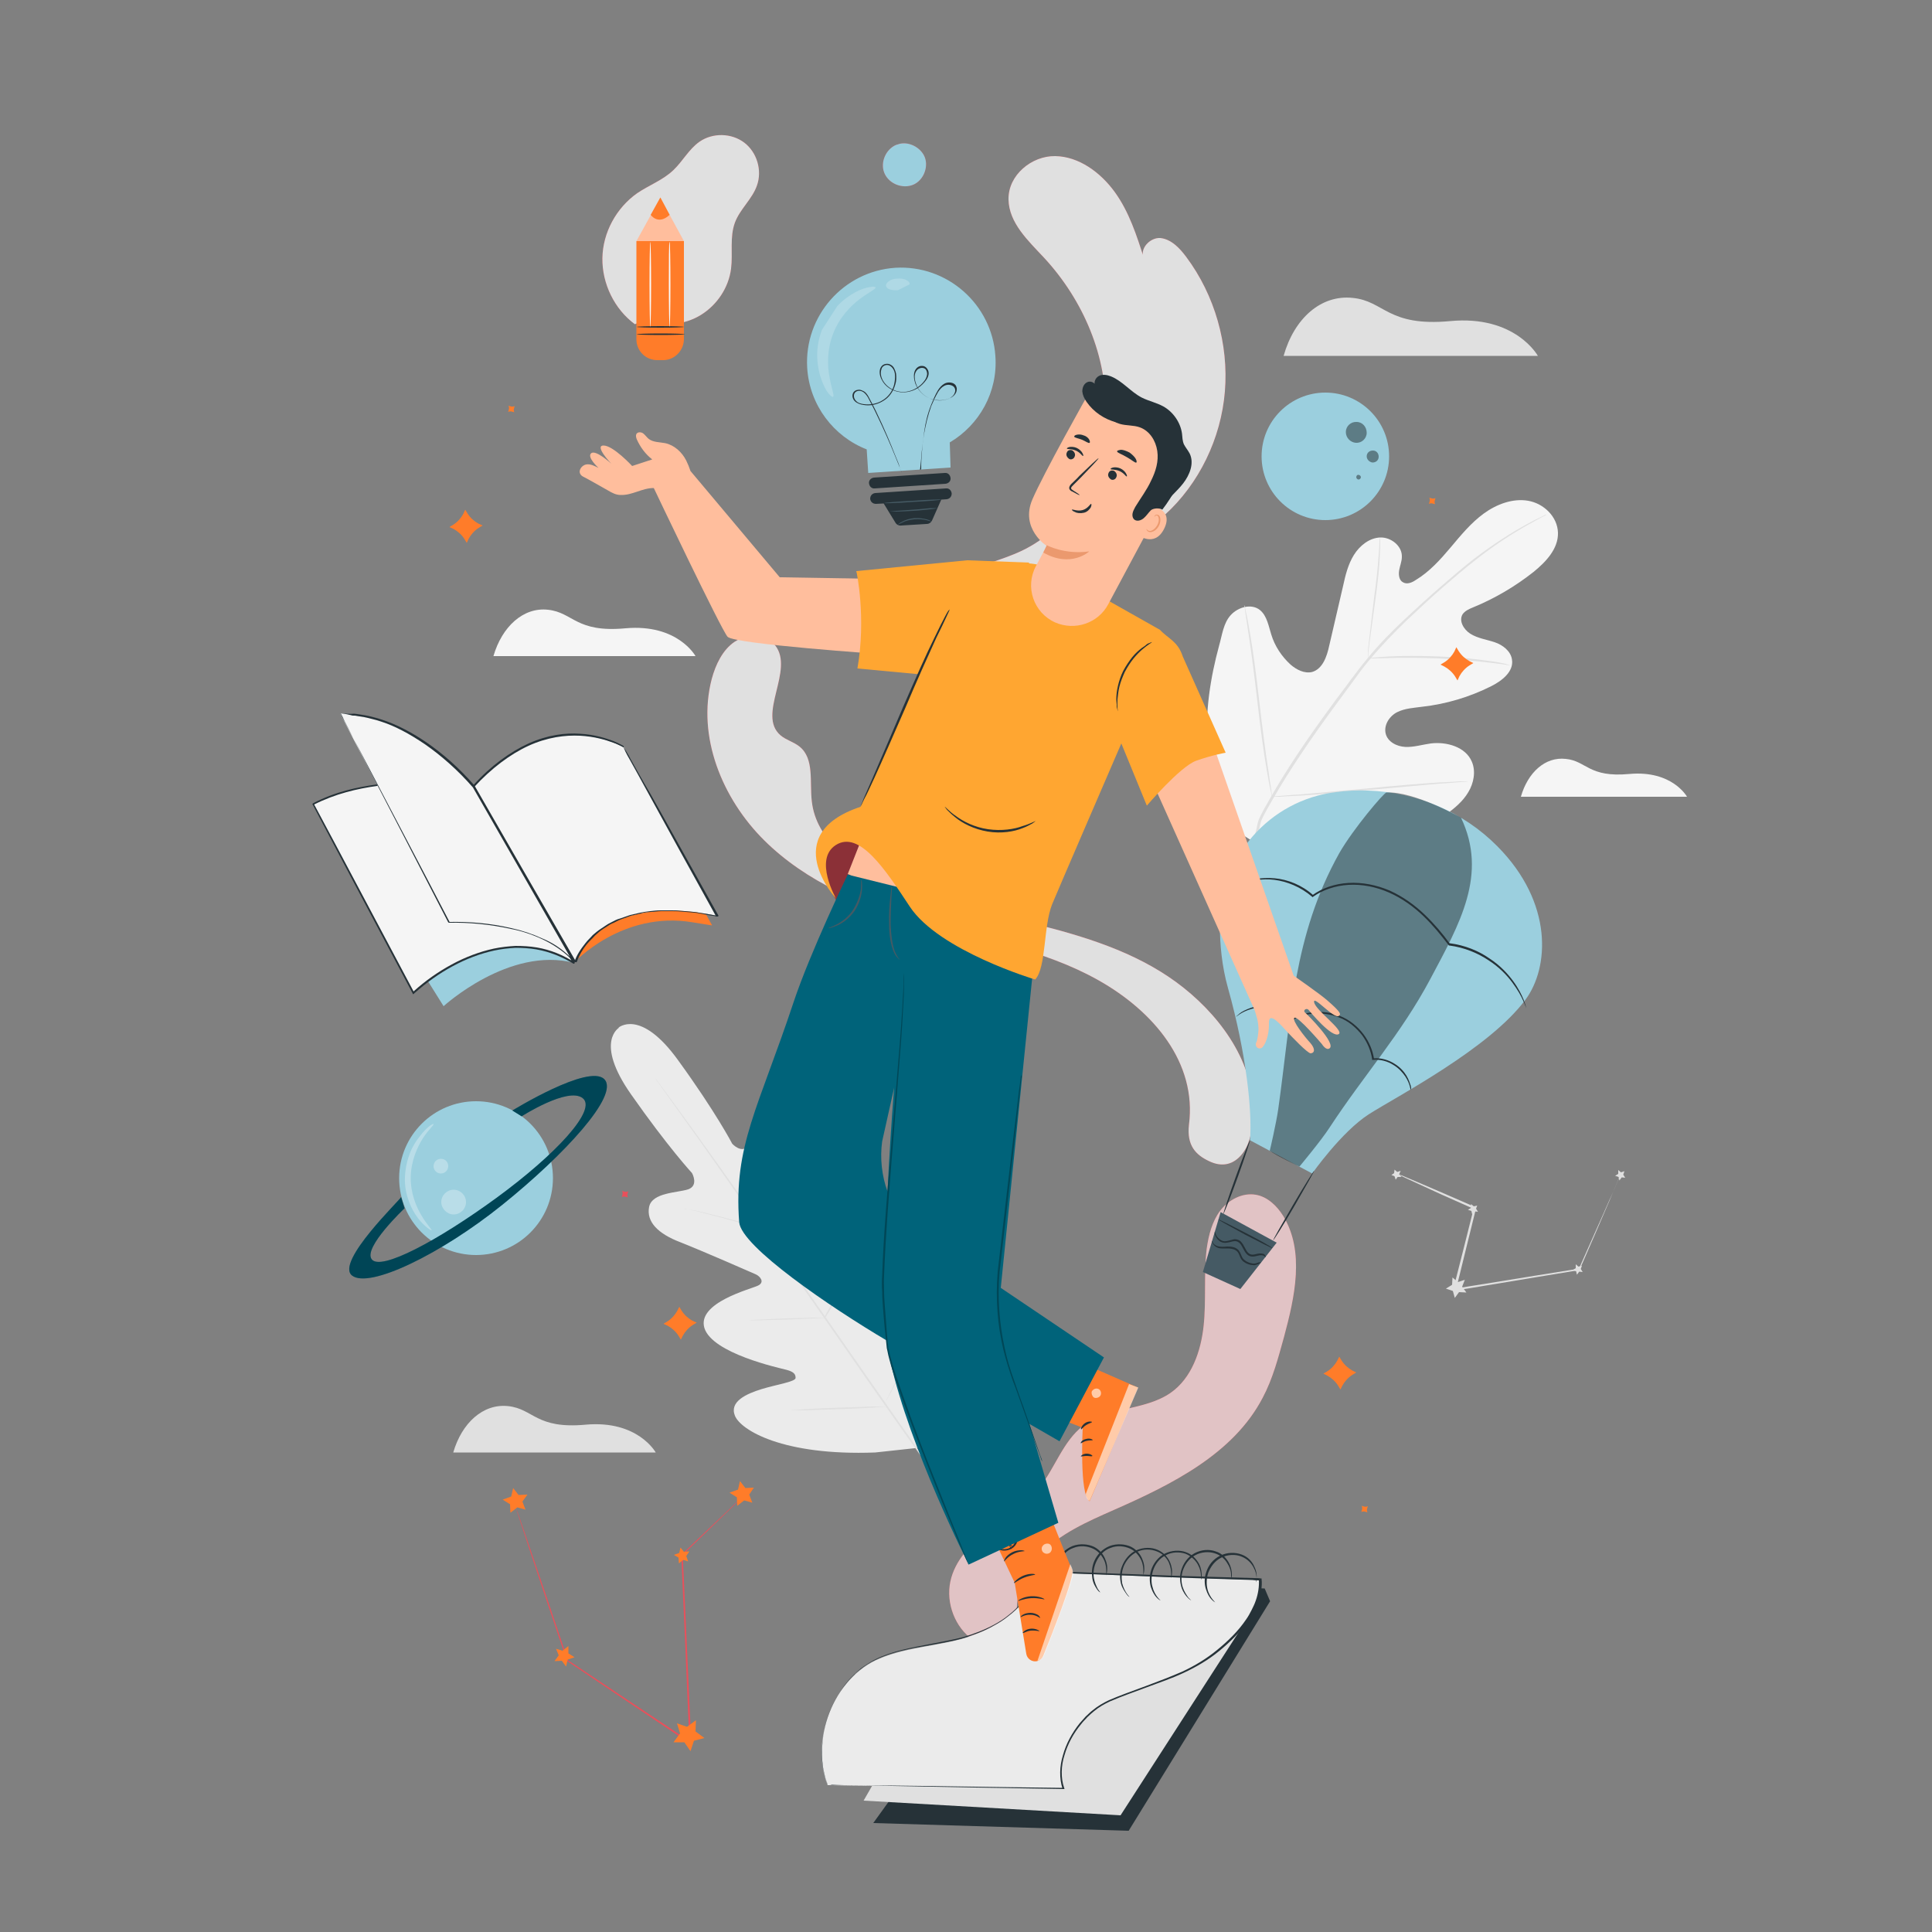 <?xml version="1.0" encoding="UTF-8"?> <svg xmlns="http://www.w3.org/2000/svg" xmlns:xlink="http://www.w3.org/1999/xlink" version="1.1" id="Ebene_1" x="0px" y="0px" viewBox="0 0 500 500" style="enable-background:new 0 0 500 500;" xml:space="preserve"><rect x="0" y="0" width="500" height="500" fill="#808080" stroke="none"/> <style type="text/css"> .st0{fill:#E0E0E0;} .st1{fill:#EBEBEB;} .st2{fill:#F5F5F5;} .st3{display:none;} .st4{display:inline;fill:#EBEBEB;} .st5{fill:#E8505B;} .st6{fill:#9BCFDE;} .st7{opacity:0.8;} .st8{fill:#FF7C29;} .st9{fill:#FFBE9D;} .st10{fill:none;} .st11{fill:#263238;} .st12{fill:#FAFAFA;} .st13{fill:#455A64;} .st14{opacity:0.4;} .st15{opacity:0.4;enable-background:new ;} .st16{opacity:0.6;} .st17{fill:#FFFFFF;} .st18{opacity:0.6;fill:#FFFFFF;enable-background:new ;} .st19{fill:#00637A;} .st20{fill:#004757;} .st21{fill:#FFA631;} .st22{fill:#EB996E;} .st23{opacity:0.2;} .st24{opacity:0.3;} </style> <g id="Background_Complete"> <g> <g> <g> <g> <g> <g> <path class="st0" d="M332.2,92.1H398c0,0-5.8-10.6-22.7-9c-16.2,1.5-17-5.2-25.2-6C341.8,76.2,334.9,82.5,332.2,92.1z"></path> </g> </g> </g> </g> </g> </g> <g> <g> <g> <path class="st1" d="M160.3,265.9c0,0-6.6,3.6,3,17.3s15.8,20.4,15.8,20.4s1.8,3.2-1,4.2c-2.8,0.9-9.3,0.8-10.1,4.5 c-0.8,3.9,2.3,7,8.1,9.2c5.8,2.3,18.4,7.8,19.5,8.3s2.4,2,0.6,2.9s-15.9,4.4-13.9,11c2.1,6.6,19.3,10.3,21.2,10.8 s2.4,1.1,2.4,2.1s-4.9,1.7-8.8,2.9s-8.4,3.2-6.9,6.9c1.5,3.7,12.4,10.4,36.3,9.5l11.1-1.2l4.7-10.1c8.8-22.3,6-34.8,3-37.4 s-6.4,0.9-8.8,4.2c-2.4,3.4-4.7,7.7-5.6,7.4s-1.4-1-1.2-3s2.4-19.5-3.2-23.6s-13.5,8.1-15,9.5s-2.4-0.2-2.6-1.5 c-0.1-1.2-1.1-14.9-1.4-21.2s-2.1-10.2-6.1-10.7c-3.8-0.5-5.8,5.7-7.6,8.1s-4.3-0.4-4.3-0.4s-4.2-8.1-14-21.6 c-9.8-13.6-15.5-8.4-15.5-8.4"></path> </g> <g> <g> <path class="st0" d="M238.6,377.2c-7.2-10-19.7-28-30.4-43.4c-10.8-15.4-20.6-29.3-27.7-39.4c-3.6-5-6.5-9.1-8.5-11.9 c-1-1.4-1.8-2.5-2.3-3.2c-0.2-0.4-0.4-0.6-0.6-0.9c-0.1-0.2-0.2-0.3-0.2-0.3s0.1,0.1,0.2,0.3c0.1,0.2,0.4,0.5,0.6,0.8 c0.6,0.7,1.3,1.8,2.4,3.2c2,2.8,5,6.8,8.6,11.8c7.2,10,17,23.9,27.8,39.3s23.2,33.4,30.4,43.4"></path> </g> </g> <g> <g> <path class="st0" d="M177.1,312.8c0,0,0.3,0,0.8,0.1s1.2,0.2,2.1,0.4c1.8,0.4,4.3,1,7,1.7s5.1,1.4,7,1.9 c0.8,0.2,1.6,0.4,2.1,0.5s0.8,0.2,0.8,0.2s-0.3,0-0.8-0.1s-1.2-0.2-2.1-0.5c-1.8-0.4-4.3-1-7-1.8c-2.7-0.7-5.1-1.3-7-1.8 c-0.8-0.2-1.6-0.4-2.1-0.5C177.4,312.9,177.1,312.9,177.1,312.8z"></path> </g> </g> <g> <g> <path class="st0" d="M197.6,317c-0.1,0,0.9-5.2,2.3-11.6c1.4-6.4,2.5-11.5,2.6-11.5s-0.9,5.2-2.3,11.6 C198.9,311.8,197.7,317,197.6,317z"></path> </g> </g> <g> <g> <path class="st0" d="M213.1,341.3c0,0,0.1-0.3,0.4-0.7c0.3-0.5,0.6-1.2,1.1-2c0.9-1.7,2.1-4,3.4-6.5c1.3-2.6,2.3-5,3.1-6.7 c0.4-0.8,0.7-1.5,0.9-2s0.3-0.8,0.4-0.7c0,0-0.1,0.3-0.2,0.8c-0.2,0.5-0.4,1.2-0.8,2.1c-0.7,1.8-1.7,4.2-3,6.8 c-1.3,2.6-2.5,4.9-3.5,6.5c-0.5,0.8-0.9,1.5-1.2,1.9C213.3,341.1,213.1,341.3,213.1,341.3z"></path> </g> </g> <g> <g> <path class="st0" d="M193.8,341.7c0,0,0.3,0,0.8-0.1c0.6,0,1.2-0.1,2.1-0.1c1.7-0.1,4.1-0.2,6.8-0.3c2.7-0.1,5.1-0.1,6.8-0.2 c0.8,0,1.5,0,2.1,0c0.5,0,0.8,0,0.8,0s-0.3,0.1-0.8,0.1c-0.6,0-1.2,0.1-2.1,0.1c-1.7,0.1-4.1,0.2-6.8,0.3 c-2.7,0.1-5.1,0.1-6.8,0.2c-0.8,0-1.5,0-2.1,0S193.8,341.7,193.8,341.7z"></path> </g> </g> <g> <g> <path class="st0" d="M204.7,365c0,0,0.3-0.1,1-0.1s1.6-0.1,2.6-0.2c2.2-0.1,5.3-0.3,8.7-0.4s6.5-0.2,8.7-0.3c1.1,0,2,0,2.6,0 s1,0,1,0s-0.3,0.1-1,0.1s-1.6,0.1-2.6,0.2c-2.2,0.1-5.3,0.3-8.7,0.4s-6.5,0.2-8.7,0.3c-1.1,0-2,0-2.6,0 C205.1,365,204.7,365,204.7,365z"></path> </g> </g> <g> <g> <path class="st0" d="M228.8,363.8c0,0,0.1-0.4,0.4-1c0.3-0.7,0.8-1.5,1.2-2.5c1.1-2.1,2.5-5.1,4-8.5c1.5-3.3,2.8-6.4,3.7-8.6 c0.4-1.1,0.8-1.9,1.1-2.6c0.3-0.6,0.4-1,0.4-1s-0.1,0.4-0.3,1s-0.6,1.5-1,2.7c-0.9,2.2-2.1,5.3-3.6,8.6c-1.5,3.3-3,6.3-4.1,8.4 c-0.6,1.1-1,1.9-1.4,2.5C229,363.5,228.8,363.8,228.8,363.8z"></path> </g> </g> </g> <g> <g> <g> <g> <g> <path class="st2" d="M321.8,216.2c-11.9-13.4-10.8-32.6-6.3-49.1c0.8-2.8,1.1-5.8,3-7.9c1.9-2.1,5.4-3.1,7.6-1.3 c1.8,1.5,2.2,4.1,2.9,6.3c0.9,3,2.7,5.7,5,7.8c1.5,1.3,3.6,2.4,5.6,1.9c2.7-0.8,3.8-4,4.4-6.8c1.2-5.1,2.4-10.3,3.6-15.5 c0.6-2.8,1.3-5.6,2.8-8s4-4.4,6.8-4.5s5.7,2.2,5.6,5c0,1.2-0.5,2.3-0.7,3.5s0,2.6,1,3.1c1,0.6,2.3,0.1,3.3-0.6 c3.5-2.1,6.3-5.2,9-8.4c2.6-3.1,5.3-6.4,8.6-8.8s7.5-4,11.5-3.3s7.6,4.1,7.7,8.3c0.1,4.1-3.1,7.5-6.3,10.1 c-4.8,3.8-10.1,6.9-15.7,9.2c-1,0.4-2.1,0.9-2.7,1.8c-1,1.7,0.3,3.9,2,5c1.9,1.2,4.2,1.5,6.3,2.2s4.2,2.3,4.5,4.5 c0.5,3.1-2.6,5.5-5.4,6.9c-5.6,2.8-11.6,4.6-17.8,5.3c-2.2,0.3-4.5,0.4-6.5,1.4s-3.5,3.3-3,5.5s2.9,3.4,5.1,3.5 s4.4-0.6,6.6-0.9c4.1-0.5,9,0.9,10.6,4.7c1.1,2.5,0.5,5.6-0.9,7.9c-1.4,2.4-3.6,4.2-5.8,5.8c-7.8,5.7-16.9,9.6-26.4,10.6 C338.1,222.6,329.8,221.5,321.8,216.2"></path> </g> </g> </g> </g> <g> <g> <g> <g> <g> <path class="st0" d="M324.2,217.8c2.2-6.4-0.1-3.2,4.4-11c4.4-7.8,10-16,16.1-24.3c1.5-2.1,3.1-4.1,4.6-6.2 c1.5-2,3-4,4.6-5.9c3.1-3.8,6.4-7.1,9.7-10.2s6.4-5.9,9.4-8.5s5.8-5,8.5-7.1c5.4-4.1,10.1-7,13.4-8.8c1.6-0.9,3-1.6,3.9-2 c0.4-0.2,0.8-0.4,1-0.5s0.4-0.2,0.4-0.1c0,0-0.1,0.1-0.3,0.2c-0.2,0.1-0.6,0.3-1,0.5c-0.9,0.5-2.2,1.2-3.8,2.1 c-3.3,1.9-7.9,4.7-13.2,8.9c-2.7,2.1-5.5,4.5-8.5,7.1s-6.1,5.5-9.4,8.6c-3.2,3.1-6.5,6.5-9.6,10.2c-1.6,1.9-3,3.8-4.5,5.9 c-1.5,2-3,4.1-4.5,6.1c-6.1,8.3-11.7,16.5-16.1,24.2c-4.5,7.8-2.2,4.5-4.4,10.9"></path> </g> </g> </g> </g> </g> <g> <g> <g> <g> <g> <path class="st0" d="M354,170.5c0,0,0-0.4,0-1.2s0.1-1.9,0.3-3.4c0.3-2.8,0.8-6.8,1.3-11.1c0.6-4.3,1-8.2,1.2-11.1 c0.1-1.4,0.2-2.6,0.2-3.4c0-0.8,0.1-1.2,0.1-1.2s0.1,0.4,0.1,1.2s0,1.9-0.1,3.4c-0.1,2.9-0.5,6.8-1.1,11.1 c-0.6,4.2-1.1,8.1-1.5,11c-0.2,1.3-0.3,2.4-0.4,3.4C354.1,170,354,170.5,354,170.5z"></path> </g> </g> </g> </g> </g> <g> <g> <g> <g> <g> <path class="st0" d="M391,172.2c0,0-0.5,0-1.5-0.2c-0.9-0.1-2.3-0.3-3.9-0.5c-3.3-0.4-8-0.8-13.1-1.1 c-5.1-0.2-9.8-0.2-13.1-0.1c-1.7,0-3,0.1-4,0.1c-0.9,0-1.5,0.1-1.5,0c0,0,0.5-0.1,1.5-0.2c0.9-0.1,2.3-0.2,4-0.3 c3.4-0.2,8-0.2,13.2,0c5.1,0.2,9.8,0.7,13.1,1.2c1.7,0.2,3,0.5,3.9,0.7C390.5,172.1,391,172.2,391,172.2z"></path> </g> </g> </g> </g> </g> <g> <g> <g> <g> <g> <path class="st0" d="M329.2,206.3c0,0-0.1-0.2-0.1-0.5c-0.1-0.4-0.2-0.9-0.3-1.4c-0.3-1.2-0.6-3.1-1-5.3 c-0.8-4.5-1.6-10.7-2.4-17.6c-0.8-6.9-1.6-13.1-2.3-17.6c-0.3-2.2-0.6-4-0.8-5.3c-0.1-0.6-0.1-1.1-0.2-1.4 c0-0.3-0.1-0.5,0-0.5s0.1,0.2,0.1,0.5c0.1,0.4,0.2,0.9,0.3,1.4c0.3,1.2,0.6,3.1,1,5.3c0.8,4.5,1.6,10.7,2.4,17.6 c0.8,6.9,1.6,13.1,2.3,17.6c0.3,2.2,0.6,4,0.8,5.3c0.1,0.6,0.1,1.1,0.2,1.4C329.2,206.1,329.2,206.3,329.2,206.3z"></path> </g> </g> </g> </g> </g> <g> <g> <g> <g> <g> <path class="st0" d="M379.9,202.2c0,0-0.2,0.1-0.5,0.1c-0.4,0-0.9,0.1-1.5,0.1c-1.4,0.1-3.2,0.3-5.4,0.4 c-4.6,0.4-10.9,1-17.9,1.6c-7,0.7-13.4,1.2-18,1.5c-2.3,0.1-4.2,0.2-5.5,0.3c-0.6,0-1.1,0-1.5,0c-0.3,0-0.5,0-0.5,0 s0.2-0.1,0.5-0.1c0.4,0,0.9-0.1,1.5-0.1c1.4-0.1,3.2-0.3,5.4-0.4c4.6-0.4,10.9-1,17.9-1.6c7-0.7,13.4-1.2,18-1.5 c2.3-0.1,4.2-0.2,5.5-0.3c0.6,0,1.1,0,1.5,0S379.9,202.2,379.9,202.2z"></path> </g> </g> </g> </g> </g> </g> <g> <g> <g> <g> <g> <g> <path class="st0" d="M419.3,304c0,0,0,0.2-0.2,0.5c-0.1,0.3-0.3,0.8-0.5,1.3c-0.5,1.2-1.2,2.9-2.1,5 c-1.9,4.4-4.5,10.5-7.7,17.8v0.1h-0.1c-7.1,1.2-15.4,2.5-24.2,4c-2.8,0.5-5.5,0.9-8.1,1.3l-0.4,0.1l0.1-0.4 c2-7.8,3.8-15,5.3-21l0.1,0.2c-5.9-2.6-10.8-4.8-14.2-6.4c-1.7-0.8-3-1.4-3.9-1.8c-0.4-0.2-0.8-0.4-1-0.5s-0.4-0.2-0.3-0.2 c0,0,0.1,0,0.4,0.1s0.6,0.2,1,0.4c1,0.4,2.3,1,4,1.7c3.5,1.5,8.4,3.6,14.3,6.2l0.2,0.1v0.2c-1.5,6.1-3.3,13.3-5.2,21.1 l-0.3-0.3c2.6-0.4,5.4-0.9,8.1-1.3c8.8-1.4,17.1-2.8,24.2-3.9l-0.2,0.1c3.2-7.3,6-13.4,7.9-17.8c1-2.1,1.7-3.8,2.2-5 c0.2-0.5,0.5-1,0.6-1.3C419.2,304.1,419.3,304,419.3,304z"></path> </g> </g> </g> </g> </g> <g> <g> <g> <g> <polygon class="st0" points="379.1,331.2 378.4,333 379.5,334.5 377.6,334.4 376.5,335.9 376,334.1 374.2,333.5 375.8,332.5 375.9,330.6 377.3,331.8 "></polygon> </g> </g> </g> </g> <g> <g> <g> <g> <polygon class="st0" points="362.5,303 362.1,303.9 362.7,304.6 361.7,304.6 361.2,305.3 360.9,304.4 360.1,304.1 360.8,303.6 360.9,302.7 361.6,303.3 "></polygon> </g> </g> </g> </g> <g> <g> <g> <g> <polygon class="st0" points="409.4,327.6 409.1,328.4 409.6,329.2 408.7,329.1 408.1,329.9 407.9,329 407,328.7 407.8,328.2 407.8,327.2 408.5,327.8 "></polygon> </g> </g> </g> </g> <g> <g> <g> <g> <polygon class="st0" points="382.3,312 382,312.8 382.5,313.6 381.6,313.5 381,314.3 380.8,313.4 379.9,313.1 380.7,312.6 380.7,311.6 381.4,312.2 "></polygon> </g> </g> </g> </g> <g> <g> <g> <g> <polygon class="st0" points="420.4,303.1 420.1,304 420.6,304.8 419.7,304.7 419.1,305.5 418.9,304.6 418,304.3 418.8,303.8 418.8,302.8 419.5,303.4 "></polygon> </g> </g> </g> </g> </g> <g> <g> <g> <g> <g> <g> <path class="st0" d="M117.3,375.9h52.4c0,0-4.6-8.4-18.1-7.2c-12.9,1.2-13.5-4.1-20.1-4.8 C125,363.2,119.5,368.3,117.3,375.9z"></path> </g> </g> </g> </g> </g> </g> <g> <g> <g> <g> <g> <g> <path class="st2" d="M127.7,169.8H180c0,0-4.6-8.4-18.1-7.2c-12.9,1.2-13.5-4.1-20.1-4.8 C135.4,157.1,129.9,162.2,127.7,169.8z"></path> </g> </g> </g> </g> </g> </g> <g> <g> <g> <g> <g> <g> <path class="st2" d="M393.6,206.2h43c0,0-3.8-6.9-14.9-5.9c-10.6,1-11.1-3.4-16.5-3.9C399.9,195.8,395.4,199.9,393.6,206.2z "></path> </g> </g> </g> </g> </g> </g> </g> </g> <g id="Background_Simple" class="st3"> <path class="st4" d="M418.5,123.3L418.5,123.3C404.2,100,380.4,84,353.4,80.4c-10.5-1.4-21.2-1.1-31.6,1.1 c-31,6.5-57.9,29.7-69.1,59.3c-6.6,17.4-8.4,37.4-20.9,51.3c-16.2,18-43.7,18.6-67.9,17.8s-51.8-0.1-67.9,17.9 c-10.1,11.3-13.3,27.4-12.5,42.5c2.2,40.1,30.4,75.9,66.4,93.8s78.3,19.4,117.7,11.6c55.2-11,107.6-41.1,139.2-87.7 c30-44.4,38.7-104.1,17.6-153.1C422.8,130.8,420.8,127,418.5,123.3z"></path> </g> <g id="Pencil"> <g> <g> <path class="st5" d="M307.7,291.1c2.1-16.1-9.2-29.4-23.4-37.4c-14.2-8-30.6-10.7-46.2-15.1c-14.8-4.2-29.4-10.3-40.3-21.1 s-17.5-26.9-13.6-41.8c1-3.7,2.8-7.5,5.9-9.6c3.2-2.1,8.1-2.1,10.5,0.9c5.1,6.4-4.8,18,1.4,23.3c1.4,1.2,3.4,1.7,4.9,2.9 c3.9,3.1,2.6,9.2,3.2,14.2c1.1,9.9,10.3,16.7,19.4,20.7c12.1,5.3,25.3,7.9,38.2,11c12.9,3.2,25.9,7.2,36.6,15 c10.7,7.8,20,20,20,33.3c0,3.7-0.5,8.3-2.8,11.2c-2.3,2.9-5.3,3.5-8.6,1.9C309.5,298.9,307.1,296.5,307.7,291.1"></path> <g> <path class="st0" d="M307.7,291.1c2.1-16.1-9.2-29.4-23.4-37.4c-14.2-8-30.6-10.7-46.2-15.1c-14.8-4.2-29.4-10.3-40.3-21.1 s-17.5-26.9-13.6-41.8c1-3.7,2.8-7.5,5.9-9.6c3.2-2.1,8.1-2.1,10.5,0.9c5.1,6.4-4.8,18,1.4,23.3c1.4,1.2,3.4,1.7,4.9,2.9 c3.9,3.1,2.6,9.2,3.2,14.2c1.1,9.9,10.3,16.7,19.4,20.7c12.1,5.3,25.3,7.9,38.2,11c12.9,3.2,25.9,7.2,36.6,15 c10.7,7.8,20,20,20,33.3c0,3.7-0.5,8.3-2.8,11.2c-2.3,2.9-5.3,3.5-8.6,1.9C309.5,298.9,307.1,296.5,307.7,291.1"></path> </g> </g> <g> <path class="st5" d="M239.2,163c-0.5-6,3.9-11.2,9-14s10.8-3.9,16.1-6.4c13-6.1,21.2-20.6,21.8-35.4c0.6-14.8-5.8-29.6-15.9-40.5 c-4.1-4.4-9.1-9-9.2-15.1c-0.1-6.3,6-11.3,12.1-11.2s11.7,4.2,15.4,9.3s5.7,11.3,7.6,17.3c-1.4-2.5,1.5-5.6,4.2-5.4 c2.8,0.3,5,2.6,6.7,4.9c7.4,9.9,11,22.6,10,34.8s-6.7,23.9-15.5,31.9c-9.9,9-22.9,13.2-35.6,17.2c-8.8,2.8-17.6,5.6-26.4,8.3"></path> <g> <path class="st0" d="M239.2,163c-0.5-6,3.9-11.2,9-14s10.8-3.9,16.1-6.4c13-6.1,21.2-20.6,21.8-35.4 c0.6-14.8-5.8-29.6-15.9-40.5c-4.1-4.4-9.1-9-9.2-15.1c-0.1-6.3,6-11.3,12.1-11.2s11.7,4.2,15.4,9.3s5.7,11.3,7.6,17.3 c-1.4-2.5,1.5-5.6,4.2-5.4c2.8,0.3,5,2.6,6.7,4.9c7.4,9.9,11,22.6,10,34.8s-6.7,23.9-15.5,31.9c-9.9,9-22.9,13.2-35.6,17.2 c-8.8,2.8-17.6,5.6-26.4,8.3"></path> </g> </g> <g> <path class="st5" d="M231.9,37.5c-2.6,1.1-4.1,4.4-3.1,7.1c1,2.7,4.2,4.2,7,3.4s4.4-4.1,3.7-6.8s-3.9-4.6-6.6-4"></path> <g> <path class="st6" d="M231.9,37.5c-2.6,1.1-4.1,4.4-3.1,7.1c1,2.7,4.2,4.2,7,3.4s4.4-4.1,3.7-6.8s-3.9-4.6-6.6-4"></path> </g> </g> </g> <g> <path class="st5" d="M264.5,422.8c-3.2-6.7-0.4-15.1,4.7-20.5s12.2-8.5,19-11.5c15-6.6,31-14.5,38.6-29.1c2.6-4.9,4-10.3,5.5-15.7 c2.8-10.4,5.4-22.1-0.2-31.3c-1.6-2.6-4.1-5-7.1-5.5c-3.5-0.6-7,1.3-9.2,4.1c-2.1,2.8-3,6.3-3.5,9.8c-0.8,6.6-0.1,13.4-0.8,20 c-0.7,6.6-3.1,13.6-8.6,17.4c-6.7,4.6-16.2,3.6-22.6,8.5c-5.2,4-7.2,10.8-11.3,16c-3.4,4.3-8.2,7.3-12.6,10.6 c-4.4,3.3-8.7,7.4-10.2,12.7c-1.6,5.5,0.4,11.9,4.8,15.5s10.9,4.5,16.1,2.1"></path> <g class="st7"> <path class="st0" d="M264.5,422.8c-3.2-6.7-0.4-15.1,4.7-20.5s12.2-8.5,19-11.5c15-6.6,31-14.5,38.6-29.1 c2.6-4.9,4-10.3,5.5-15.7c2.8-10.4,5.4-22.1-0.2-31.3c-1.6-2.6-4.1-5-7.1-5.5c-3.5-0.6-7,1.3-9.2,4.1c-2.1,2.8-3,6.3-3.5,9.8 c-0.8,6.6-0.1,13.4-0.8,20c-0.7,6.6-3.1,13.6-8.6,17.4c-6.7,4.6-16.2,3.6-22.6,8.5c-5.2,4-7.2,10.8-11.3,16 c-3.4,4.3-8.2,7.3-12.6,10.6c-4.4,3.3-8.7,7.4-10.2,12.7c-1.6,5.5,0.4,11.9,4.8,15.5s10.9,4.5,16.1,2.1"></path> </g> </g> <g> <g> <path class="st5" d="M164.3,83.9c-5.3-3.9-8.5-10.5-8.4-17.1s3.6-13,9-16.8c3.1-2.1,6.7-3.4,9.4-6c2.4-2.3,4-5.4,6.7-7.3 c3.4-2.4,8.3-2.3,11.6,0.2s4.7,7.2,3.3,11.1c-1.2,3.5-4.4,6.1-5.7,9.6c-1.4,3.8-0.5,8-1,11.9c-0.6,4.9-3.6,9.4-7.8,12 s-9.6,3.1-14.2,1.3"></path> <g> <path class="st0" d="M164.3,83.9c-5.3-3.9-8.5-10.5-8.4-17.1s3.6-13,9-16.8c3.1-2.1,6.7-3.4,9.4-6c2.4-2.3,4-5.4,6.7-7.3 c3.4-2.4,8.3-2.3,11.6,0.2s4.7,7.2,3.3,11.1c-1.2,3.5-4.4,6.1-5.7,9.6c-1.4,3.8-0.5,8-1,11.9c-0.6,4.9-3.6,9.4-7.8,12 s-9.6,3.1-14.2,1.3"></path> </g> </g> <g> <path class="st8" d="M171.6,93.2h-1.5c-3,0-5.4-2.4-5.4-5.4V62.4H177v25.3C177,90.7,174.6,93.2,171.6,93.2z"></path> <polygon class="st9" points="164.7,62.4 170.9,51.2 177,62.4 "></polygon> <path class="st8" d="M168.4,55.6c0,0,1.9,2.8,4.9,0l-2.4-4.5L168.4,55.6z"></path> <line class="st10" x1="166.5" y1="62.4" x2="169.2" y2="62.4"></line> </g> <g> <path class="st11" d="M177.2,86.5c0,0.1-2.8,0.2-6.2,0.2s-6.2-0.1-6.2-0.2s2.8-0.2,6.2-0.2S177.2,86.4,177.2,86.5z"></path> </g> <g> <path class="st11" d="M177,84.6c0,0.1-2.7,0.2-6.1,0.2c-3.4,0-6.1-0.1-6.1-0.2s2.7-0.2,6.1-0.2S177,84.5,177,84.6z"></path> </g> <g> <path class="st12" d="M168.3,62.6c0.1,0,0.2,4.9,0.2,11s-0.1,11-0.2,11s-0.2-4.9-0.2-11S168.2,62.6,168.3,62.6z"></path> </g> <g> <path class="st12" d="M173.3,62.6c0.1,0,0.2,4.9,0.2,11s-0.1,11-0.2,11s-0.2-4.9-0.2-11S173.1,62.6,173.3,62.6z"></path> </g> </g> </g> <g id="Notebook"> <g> <polygon class="st11" points="271.5,408.7 327.3,411.1 328.7,414.4 292.1,473.8 226,471.8 "></polygon> <polygon class="st0" points="223.5,466 290,469.8 324.7,416 300.3,418 238.6,439.7 "></polygon> <g> <path class="st1" d="M214.2,462l61,1c-2.5-7.8,3.4-18.8,11.6-22.5c5.4-2.5,15.7-5.6,21-8.3c10-5.1,19.1-14.9,18.3-23.3l-25.1-0.8 l-32-1.2c-2.7,7.9-8.4,13.1-17.1,16.3c-7.8,2.8-16.6,2.8-24.2,6C215.5,434.2,209.6,450.8,214.2,462"></path> <g> <path class="st11" d="M214.2,462c0,0-0.1-0.1-0.1-0.4c-0.1-0.3-0.2-0.7-0.4-1.2s-0.3-1.2-0.5-2s-0.3-1.7-0.4-2.8 c-0.1-2.1-0.1-4.8,0.5-7.8s1.8-6.4,3.9-9.7c0.6-0.8,1.1-1.7,1.8-2.5c0.3-0.4,0.6-0.8,1-1.2c0.4-0.4,0.8-0.8,1.1-1.1 c0.4-0.4,0.8-0.8,1.2-1.1c0.4-0.4,0.9-0.7,1.3-1c1-0.6,1.9-1.3,3-1.8c4.2-2.1,9.3-3,14.5-4c2.6-0.5,5.4-1,8.1-1.7 c2.7-0.8,5.4-1.8,8-3.2c1.3-0.7,2.6-1.5,3.8-2.5c1.2-0.9,2.3-2,3.3-3.1c2-2.3,3.6-5.1,4.6-8.2l0.1-0.2h0.2 c8.5,0.3,17.4,0.7,26.7,1c9.2,0.4,18.8,0.6,28.6,0.9c0.6,0,1.2,0,1.8,0.1h0.2v0.2c0.2,1.9-0.2,3.9-0.8,5.6 c-0.3,0.9-0.7,1.8-1.1,2.6c-0.5,0.8-0.9,1.6-1.5,2.4c-2.1,3.1-4.8,5.7-7.6,8c-2.8,2.3-5.9,4.1-9.1,5.6s-6.5,2.6-9.7,3.8 s-6.4,2.3-9.4,3.6c-1.5,0.7-2.9,1.5-4.1,2.5c-0.6,0.5-1.2,1-1.8,1.6c-0.5,0.6-1.1,1.1-1.6,1.8c-2,2.4-3.5,5.2-4.3,8 c-0.9,2.8-1,5.9-0.1,8.5l0.1,0.3h-0.3c-18.5-0.3-33.7-0.6-44.4-0.8c-5.3-0.1-9.5-0.2-12.3-0.2c-1.4,0-2.5-0.1-3.2-0.1 C214.6,462.1,214.2,462,214.2,462s0.4,0,1.1,0c0.7,0,1.8,0,3.2,0c2.9,0,7,0.1,12.3,0.1c10.6,0.1,25.9,0.4,44.4,0.6L275,463 c-0.9-2.8-0.8-5.9,0.1-8.8c0.8-2.9,2.3-5.7,4.3-8.2c0.5-0.6,1.1-1.2,1.6-1.8c0.6-0.5,1.1-1.1,1.8-1.6c1.2-1,2.7-1.9,4.2-2.6 c3-1.3,6.2-2.4,9.4-3.6c3.2-1.2,6.4-2.4,9.6-3.8c3.2-1.5,6.2-3.3,9-5.6c2.8-2.3,5.4-4.8,7.5-7.9c0.5-0.7,1-1.6,1.4-2.4 s0.8-1.6,1.1-2.5c0.6-1.7,0.9-3.6,0.8-5.4l0.2,0.2c-0.6,0-1.2,0-1.8-0.1c-9.8-0.3-19.4-0.6-28.6-1s-18.2-0.7-26.7-1l0.2-0.2 c-1.1,3.1-2.6,6-4.7,8.3c-1,1.2-2.2,2.3-3.4,3.2c-1.2,1-2.5,1.8-3.8,2.5c-2.6,1.5-5.4,2.5-8.1,3.3c-2.8,0.8-5.5,1.2-8.1,1.7 c-5.3,0.9-10.3,1.8-14.5,3.9c-1.1,0.5-2,1.1-2.9,1.7c-0.4,0.3-0.9,0.7-1.3,1c-0.4,0.3-0.9,0.7-1.2,1.1c-0.4,0.4-0.8,0.8-1.1,1.1 c-0.4,0.4-0.7,0.8-1,1.2c-0.7,0.8-1.2,1.6-1.8,2.4c-2.1,3.3-3.3,6.6-3.9,9.6c-0.6,3-0.7,5.6-0.6,7.7c0.1,1,0.2,2,0.4,2.8 s0.3,1.5,0.5,2s0.3,0.9,0.4,1.2C214.1,461.9,214.2,462,214.2,462z"></path> </g> </g> <g> <path class="st11" d="M286.2,407.9c0,0,0.1-0.4,0.1-1.1s0-1.7-0.5-2.9c-0.5-1.1-1.4-2.4-2.9-3.1s-3.4-0.9-5.1-0.2 c-1.8,0.6-3,2.1-3.7,3.6s-0.8,3-0.6,4.2c0.2,1.2,0.7,2.2,1,2.8c0.4,0.6,0.7,0.9,0.6,0.9c0,0-0.4-0.2-0.8-0.8s-1-1.5-1.2-2.8 s-0.2-2.9,0.5-4.5s2-3.1,4-3.9c1.9-0.7,4-0.5,5.5,0.2c1.6,0.8,2.6,2.2,3,3.4c0.5,1.2,0.5,2.3,0.4,3c-0.1,0.4-0.1,0.6-0.2,0.8 C286.2,407.8,286.2,407.9,286.2,407.9z"></path> </g> <g> <path class="st11" d="M295.8,407.9c0,0,0.1-0.4,0.1-1.1s0-1.7-0.5-2.9c-0.5-1.1-1.4-2.4-2.9-3.1s-3.4-0.9-5.1-0.2 c-1.8,0.6-3,2.1-3.7,3.6s-0.8,3-0.6,4.2c0.2,1.2,0.7,2.2,1,2.8c0.4,0.6,0.7,0.9,0.6,0.9c0,0-0.4-0.2-0.8-0.8s-1-1.5-1.2-2.8 s-0.2-2.9,0.5-4.5s2-3.1,4-3.9c1.9-0.7,4-0.5,5.5,0.2c1.6,0.8,2.6,2.2,3,3.4c0.5,1.2,0.5,2.3,0.4,3c-0.1,0.4-0.1,0.6-0.2,0.8 C295.8,407.8,295.8,407.9,295.8,407.9z"></path> </g> <g> <path class="st11" d="M303,408.4c0,0,0.1-0.4,0.1-1.1s-0.1-1.7-0.6-2.9c-0.5-1.1-1.5-2.3-3.1-2.9c-1.5-0.6-3.4-0.7-5.1,0.1 c-1.7,0.8-2.9,2.3-3.5,3.8s-0.6,3.1-0.4,4.3c0.3,1.2,0.8,2.1,1.2,2.7c0.4,0.6,0.7,0.8,0.7,0.9c0,0-0.4-0.2-0.8-0.8 s-1.1-1.5-1.4-2.7c-0.3-1.3-0.4-2.9,0.3-4.5c0.6-1.6,1.9-3.3,3.7-4.1c1.9-0.8,3.9-0.8,5.5-0.1c1.6,0.7,2.7,2,3.2,3.2 s0.6,2.3,0.5,3c0,0.4-0.1,0.6-0.2,0.8C303.1,408.3,303,408.4,303,408.4z"></path> </g> <g> <path class="st11" d="M310.8,408.8c0,0,0-0.4,0-1.1s-0.2-1.7-0.8-2.8c-0.6-1.1-1.7-2.2-3.2-2.8c-1.5-0.5-3.5-0.5-5.1,0.4 c-1.7,0.8-2.8,2.4-3.3,4s-0.5,3.1-0.1,4.3c0.3,1.2,0.9,2.1,1.3,2.6s0.8,0.8,0.7,0.8c0,0-0.4-0.2-0.9-0.7s-1.1-1.4-1.5-2.6 s-0.5-2.9,0-4.5s1.7-3.4,3.5-4.3s3.9-1,5.5-0.4c1.7,0.6,2.8,1.9,3.4,3c0.6,1.2,0.7,2.3,0.7,3c0,0.4-0.1,0.6-0.1,0.8 C310.9,408.7,310.8,408.8,310.8,408.8z"></path> </g> <g> <path class="st11" d="M318.6,408.6c0,0,0-0.4,0-1.1s-0.2-1.7-0.9-2.8c-0.6-1.1-1.7-2.2-3.3-2.7c-1.5-0.5-3.5-0.4-5.1,0.5 c-1.7,0.9-2.7,2.5-3.2,4c-0.5,1.6-0.4,3.1,0,4.3c0.4,1.2,1,2,1.4,2.6c0.5,0.5,0.8,0.8,0.8,0.8s-0.4-0.2-0.9-0.7s-1.2-1.4-1.6-2.6 s-0.6-2.9-0.1-4.5c0.5-1.7,1.6-3.4,3.4-4.4s3.9-1.1,5.5-0.5c1.7,0.5,2.8,1.8,3.4,2.9s0.8,2.2,0.8,3c0,0.4,0,0.6-0.1,0.8 C318.7,408.5,318.6,408.6,318.6,408.6z"></path> </g> <g> <path class="st11" d="M325.2,409.5c0,0,0-0.4,0-1.1s-0.2-1.7-0.8-2.8c-0.6-1.1-1.6-2.2-3.2-2.8c-1.5-0.6-3.5-0.5-5.1,0.3 c-1.7,0.8-2.8,2.4-3.4,3.9c-0.5,1.5-0.5,3.1-0.2,4.3c0.3,1.2,0.9,2.1,1.3,2.6s0.7,0.8,0.7,0.8s-0.4-0.2-0.9-0.7s-1.1-1.4-1.5-2.7 c-0.4-1.2-0.5-2.9,0.1-4.5c0.5-1.6,1.7-3.3,3.6-4.2c1.8-0.9,3.9-0.9,5.5-0.3c1.7,0.6,2.8,1.9,3.3,3.1c0.6,1.2,0.7,2.3,0.6,3 c0,0.4-0.1,0.6-0.1,0.8C325.2,409.4,325.2,409.5,325.2,409.5z"></path> </g> </g> </g> <g id="Air_Balloon"> <g> <path class="st6" d="M354,204.6c-2.6-0.1-5.4,0-8.3,0.4c-17.2,2.1-30.1,16.9-30,34.3c0,5.1,0.5,10.7,2.1,16.4 c4.8,17.1,6.3,32.1,5.7,39.4l16.1,8.6c0,0,7.5-10.7,14.6-15.3c7.2-4.6,31.2-17,40.6-29.7c6.1-8.2,7.3-25-7.3-39.7 C378.7,210.1,366.6,205,354,204.6z"></path> <polygon class="st13" points="315.9,313.7 330.4,321.6 321,333.6 311.3,329.2 "></polygon> <g> <path class="st11" d="M316.6,314.2c-0.1,0,1.3-4.4,3.2-9.6c1.9-5.3,3.6-9.5,3.7-9.5s-1.3,4.4-3.2,9.6 C318.4,310,316.7,314.2,316.6,314.2z"></path> </g> <g> <path class="st11" d="M329.5,321c-0.1-0.1,2.2-4.1,5.1-9.1s5.4-8.9,5.5-8.9s-2.2,4.1-5.1,9.1S329.6,321,329.5,321z"></path> </g> <g class="st14"> <path d="M358.8,205.1c-0.6,0-8.6,9.4-12.2,15.7c-11.9,21.3-12.4,42.1-15.8,66.3c-0.5,3.5-2.2,10.9-2.2,10.7 c1.8,1.4,7.7,4.1,7.7,4.1s5.6-6.7,7.8-10.1c8.9-13.6,18.5-24.2,26.1-38.5s14.9-27,7.9-41.7C378.2,211.7,366,204.7,358.8,205.1z"></path> </g> <g> <path class="st11" d="M395,260.9c0,0-0.1-0.1-0.2-0.5c-0.1-0.3-0.3-0.8-0.6-1.4c-0.5-1.2-1.4-2.8-2.8-4.7c-1.4-1.9-3.4-4-6.2-5.8 c-2.7-1.8-6.2-3.3-10.1-3.8H375l-0.1-0.1c-1.9-2.5-4-5.1-6.5-7.5s-5.5-4.6-8.9-6.1s-7-2.2-10.5-2c-3.4,0.2-6.7,1.3-9.2,3.1 l-0.1,0.1l-0.1-0.1c-3-2.6-6.6-4-9.8-4.4c-3.2-0.4-6.1,0.2-8.3,1.1c-2.2,0.8-3.8,1.9-4.8,2.7c-0.5,0.4-0.9,0.7-1.1,0.9 s-0.4,0.3-0.4,0.3s0.1-0.1,0.3-0.4s0.6-0.6,1.1-1c1-0.8,2.5-1.9,4.8-2.8c2.2-0.9,5.1-1.5,8.5-1.2c3.3,0.3,7,1.7,10,4.4h-0.3 c2.6-1.9,5.9-3,9.4-3.2s7.2,0.5,10.7,2c3.5,1.6,6.5,3.8,9,6.2s4.7,5,6.5,7.5l-0.1-0.1c4,0.5,7.6,2,10.3,3.9 c2.8,1.8,4.8,4,6.2,5.9c1.4,1.9,2.2,3.6,2.7,4.8c0.2,0.6,0.4,1.1,0.5,1.4C394.9,260.7,395,260.9,395,260.9z"></path> </g> <g> <path class="st11" d="M365.1,282.1c-0.1,0-0.1-1.5-1.4-3.5c-0.7-1-1.6-2.1-3.1-3c-1.4-0.9-3.3-1.5-5.3-1.3h-0.2v-0.2 c-0.3-2.1-1.2-4.3-2.6-6.2c-1.5-1.9-3.5-3.7-6-4.6c-2-0.8-4.2-1.1-6.2-1s-4,0.7-5.6,1.6l-0.1,0.1l-0.1-0.1 c-1.6-1.7-3.7-2.7-5.6-3c-1.9-0.4-3.6-0.2-5,0.2c-2.8,0.8-3.9,2.1-4,2c0,0,0.1-0.1,0.2-0.2s0.4-0.3,0.7-0.6c0.6-0.5,1.6-1,3-1.5 c1.4-0.4,3.2-0.6,5.1-0.3c2,0.3,4.1,1.3,5.9,3.1h-0.3c1.7-0.9,3.6-1.5,5.7-1.7c2.1-0.1,4.4,0.1,6.5,1c2.6,1,4.7,2.8,6.2,4.8 s2.4,4.3,2.7,6.4l-0.2-0.2c2.1-0.2,4.1,0.5,5.5,1.4c1.5,0.9,2.5,2.1,3.1,3.1s0.9,2,1.1,2.6c0.1,0.3,0.1,0.6,0.1,0.7 C365.1,282.1,365.1,282.1,365.1,282.1z"></path> </g> <g> <path class="st11" d="M327.6,325.4c0,0-0.2-0.2-0.5-0.4c-0.4-0.2-1-0.2-1.7,0c-0.4,0.1-0.8,0.2-1.3,0.2s-1-0.2-1.4-0.6 c-0.8-0.8-1.1-2-1.8-2.8c-0.4-0.4-0.8-0.6-1.3-0.6s-1,0.2-1.5,0.3c-0.5,0.1-1,0.2-1.5,0.1s-0.9-0.3-1.2-0.6 c-0.6-0.5-0.9-1.2-1-1.6s0-0.7,0-0.7s0,0.2,0.2,0.6c0.1,0.4,0.4,0.9,1,1.4c0.3,0.2,0.6,0.4,1,0.5s0.9,0,1.3-0.1 c0.5-0.1,1-0.3,1.6-0.4c0.6,0,1.3,0.2,1.7,0.7c0.9,1,1.1,2.1,1.8,2.8c0.3,0.3,0.7,0.5,1.1,0.5s0.8-0.1,1.2-0.2 c0.8-0.2,1.5-0.1,1.9,0.1C327.6,325.1,327.6,325.4,327.6,325.4z"></path> </g> <g> <path class="st11" d="M329.3,323c-0.1,0.1-3.2-1.5-7.1-3.5c-3.9-2.1-6.9-3.8-6.9-3.9c0.1-0.1,3.2,1.5,7.1,3.5 S329.4,322.9,329.3,323z"></path> </g> <g> <path class="st11" d="M326.4,326.7c0,0-0.2,0.1-0.5,0.3c-0.2,0.1-0.4,0.2-0.7,0.3c-0.3,0.1-0.6,0.2-1,0.1c-0.7,0-1.6-0.3-2.4-0.9 c-0.4-0.3-0.7-0.8-0.9-1.3c-0.2-0.5-0.4-1-0.7-1.3c-0.7-0.7-1.7-0.8-2.6-0.8s-1.8,0.1-2.5-0.2c-0.7-0.3-1.1-0.8-1.3-1.2 c-0.2-0.4-0.1-0.6-0.1-0.6s0.1,0.2,0.2,0.5s0.6,0.7,1.2,0.9s1.5,0.2,2.4,0.1c0.9,0,2.1,0,3,0.9c0.4,0.5,0.6,1,0.8,1.5 c0.2,0.5,0.4,0.8,0.8,1.1c0.7,0.6,1.5,0.8,2.1,0.9c0.7,0.1,1.2-0.2,1.6-0.3C326.2,326.7,326.4,326.7,326.4,326.7z"></path> </g> </g> </g> <g id="Character"> <g> <g> <path class="st5" d="M216.6,233.3l25.1-3.7l-12-17l-6.4,0.4c-4.3,0.3-8.2,2.9-9.9,6.9l0,0c-0.9,2.1-1.2,4.5-0.7,6.7L216.6,233.3z "></path> <path class="st15" d="M216.6,233.3l25.1-3.7l-12-17l-6.4,0.4c-4.3,0.3-8.2,2.9-9.9,6.9l0,0c-0.9,2.1-1.2,4.5-0.7,6.7L216.6,233.3 z"></path> </g> <g> <g> <path class="st9" d="M324.6,261.2c0.3,0.7,0.5,1.6,0.8,2.6c0.2,0.9,0.3,1.8,0.3,2.7c-0.1,1.1-0.2,2.6-0.6,3.3 c-0.4,1,0.5,1.9,1.4,1.4c0.8-0.5,2-3.1,1.9-6.4c-0.1-3.4,3.3,0.7,4.6,2.1s5.4,5.7,6.2,5.7c1.1-0.1,1.2-1.2-0.1-2.7 c-1.3-1.4-4.9-5.9-4.1-6.5s7.1,6.8,7.1,6.8s1.1,1.8,2,1.1c1.7-1.3-5.6-8.6-6.4-9.3c-0.5-0.5,0.3-1.2,0.9-0.7 c0.5,0.6,6.2,7.5,7.9,6.3c1.3-1-6-6.1-6.4-8.2s5.2,4.5,6.4,3.5c0.5-0.4,0.8-0.7-3-4c-1.8-1.6-8.7-6.4-8.7-6.4l-20.6-59.1 l-15.9,9.1L324.6,261.2z"></path> </g> <path class="st9" d="M201.8,149.4l-23.1-27.5l0,0c-0.3-0.9-0.7-1.9-1.1-2.7c-1.1-2.2-3.1-4-5.4-4.5c-1.5-0.3-3.1-0.2-4.3-1.1 c-0.5-0.4-0.9-1-1.4-1.4s-1.4-0.5-1.8,0.1c-0.2,0.4-0.1,0.9,0.1,1.4c0.9,2,2.2,3.8,4,5.2c-2.2,0.7-5.2,1.7-5.2,1.7 s-4.9-5.3-7.4-5.3s2,4.7,2,4.7s-4-3.7-5.2-2.7s1.9,3.8,1.9,3.8c-1-0.5-2.1-1.1-3.2-0.9c-1.1,0.2-2.1,1.5-1.5,2.5 c0.2,0.4,0.6,0.6,1,0.8c2.1,1.1,4.1,2.3,6.1,3.4c1,0.6,2.1,1.2,3.3,1.2c3.1,0.1,5.5-1.8,8.6-1.8c0,0,17.4,36.6,19.1,38.5 c1.8,1.9,40,4.5,40,4.5l22.1-19.1L201.8,149.4z"></path> <g> <path class="st8" d="M271,348.8l23.5,10.3L282,388.5c-2.7-1.4-1.8-19-1.8-19l-15.4-6L271,348.8z"></path> <g class="st16"> <path class="st17" d="M282.8,359.8c0.4-0.5,1.2-0.6,1.7-0.2s0.6,1.2,0.2,1.7s-1.4,0.7-1.8,0.2S282.3,360.1,282.8,359.8"></path> </g> <path class="st18" d="M294.6,359.1l-2.4-0.9L281,386.6c0,0,0,1.5,1,1.8L294.6,359.1z"></path> <g> <path class="st11" d="M279.8,369.9c0.1,0.1,0.5-0.6,1.3-1.1s1.5-0.6,1.5-0.8c0-0.1-0.9-0.3-1.8,0.3 C279.9,368.9,279.6,369.9,279.8,369.9z"></path> </g> <g> <path class="st11" d="M279.7,373.5c0.1,0.1,0.6-0.4,1.5-0.6c0.8-0.2,1.5-0.1,1.6-0.2s-0.7-0.6-1.7-0.3 C280,372.6,279.6,373.4,279.7,373.5z"></path> </g> <g> <path class="st11" d="M282.7,376.8c0.1-0.1-0.5-0.6-1.5-0.6c-0.9,0-1.5,0.6-1.5,0.7c0.1,0.1,0.7-0.1,1.5-0.1 S282.6,377,282.7,376.8z"></path> </g> <g> <path class="st11" d="M276.4,368.1c0.2,0,0.2-0.8,0.6-1.5c0.4-0.8,0.9-1.3,0.8-1.4s-0.9,0.3-1.3,1.2 C276.1,367.3,276.3,368.1,276.4,368.1z"></path> </g> <g> <path class="st11" d="M273.3,365.9c0.1,0,0.4-0.5,0.6-1.5c0.1-0.5,0.2-1.1,0.2-1.7c0-0.3,0-0.7-0.1-1c0-0.2,0-0.4-0.2-0.6 c-0.1-0.2-0.4-0.5-0.7-0.4c-0.3,0-0.5,0.3-0.6,0.5s-0.1,0.4-0.2,0.6c-0.1,0.4-0.1,0.7-0.1,1c0,0.7,0.1,1.3,0.3,1.7 C272.8,365.5,273.3,365.9,273.3,365.9c0.1,0-0.2-0.6-0.5-1.5c-0.1-0.5-0.2-1-0.2-1.6c0-0.3,0-0.6,0.1-1c0-0.4,0.2-0.6,0.3-0.6 c0.1,0,0.1,0,0.1,0.1s0.1,0.3,0.1,0.4c0.1,0.3,0.1,0.7,0.1,1c0,0.6,0,1.2-0.1,1.7C273.4,365.3,273.2,365.9,273.3,365.9z"></path> </g> <g> <path class="st11" d="M273.5,365.8c0,0-0.4-0.5-1.2-1c-0.5-0.2-1-0.4-1.7-0.5c-0.3,0-0.7,0-1,0c-0.4,0-0.8,0.1-1.1,0.6 c-0.1,0.3,0,0.6,0.1,0.8c0.2,0.2,0.3,0.3,0.5,0.4c0.3,0.2,0.7,0.3,1,0.4c0.7,0.2,1.3,0.1,1.8,0c1-0.2,1.4-0.8,1.4-0.8 c0-0.1-0.5,0.3-1.5,0.4c-0.5,0.1-1,0-1.6-0.1c-0.3-0.1-0.6-0.2-0.8-0.4c-0.3-0.2-0.5-0.4-0.4-0.5s0.4-0.3,0.7-0.3 c0.3,0,0.6,0,1,0c0.6,0,1.1,0.2,1.6,0.4C273,365.5,273.5,365.9,273.5,365.8z"></path> </g> </g> <g> <path class="st8" d="M252.9,389.2l9.7,20.4l3,18.4c0.2,1.3,1.5,2.2,2.8,1.9l0,0c0.7-0.2,1.3-0.7,1.6-1.4 c1.8-4.4,8.3-20.8,7.5-22.2c-0.9-1.7-8.9-22.2-8.9-22.2L252.9,389.2z"></path> <path class="st18" d="M268.5,429.8l8.5-25l0.4,0.9c0.3,0.8,0.4,1.6,0.2,2.4c-0.6,2.1-2.5,8-7.4,20.3 C269.9,429.1,269.3,429.7,268.5,429.8L268.5,429.8z"></path> <g class="st16"> <path class="st17" d="M269.8,400.1c-0.4,0.6-0.2,1.5,0.4,1.8c0.6,0.4,1.5,0.2,1.8-0.4c0.4-0.6,0.2-1.6-0.4-1.9s-1.6,0-1.8,0.6"></path> </g> <g> <path class="st11" d="M269.2,418.7c-0.1,0.1-1-0.8-2.5-0.8c-1.5-0.1-2.5,0.7-2.6,0.6c0,0,0.1-0.3,0.6-0.6 c0.5-0.3,1.2-0.5,2-0.5s1.5,0.3,2,0.6C269.1,418.4,269.2,418.6,269.2,418.7z"></path> </g> <g> <path class="st11" d="M269,422.1c-0.1,0.1-1-0.2-2.2-0.1s-2,0.8-2.1,0.6c-0.1-0.1,0.7-1,2.1-1.1C268,421.4,269,422,269,422.1z"></path> </g> <g> <path class="st11" d="M270.3,413.9c0,0.1-1.5-0.4-3.4-0.3s-3.3,0.8-3.4,0.7c-0.1-0.1,1.3-1.1,3.4-1.2 C268.9,413,270.4,413.8,270.3,413.9z"></path> </g> <g> <path class="st11" d="M267.9,407.5c0,0.1-1.4,0.2-2.9,0.8c-1.5,0.6-2.5,1.5-2.6,1.4s0.8-1.2,2.4-1.9 C266.5,407.1,267.9,407.3,267.9,407.5z"></path> </g> <g> <path class="st11" d="M265.2,401.4c0,0.1-1.5,0-3,0.8c-1.5,0.7-2.3,2-2.4,1.9c0,0,0.1-0.4,0.4-0.9s1-1.1,1.8-1.5 s1.7-0.5,2.3-0.5C264.8,401.2,265.2,401.4,265.2,401.4z"></path> </g> <g> <path class="st11" d="M261.7,401c0,0-0.2-0.2-0.4-0.8c-0.2-0.5-0.4-1.3-0.3-2.3c0-0.5,0.1-1.1,0.5-1.6c0.2-0.3,0.7-0.4,1-0.2 c0.4,0.2,0.6,0.5,0.7,0.8c0.6,1.3,0,3.1-1.4,3.9s-3.1,0.6-4.2-0.3c-0.3-0.2-0.5-0.5-0.5-1s0.4-0.8,0.7-0.8 c0.6-0.2,1.2,0,1.7,0.1c1,0.2,1.7,0.6,2.1,1s0.7,0.5,0.6,0.6c0,0.1-1-0.8-2.9-1.2c-0.5-0.1-1-0.2-1.5,0 c-0.2,0.1-0.4,0.2-0.4,0.5c0,0.2,0.2,0.4,0.4,0.6c0.9,0.7,2.5,0.9,3.7,0.2c1.2-0.7,1.7-2.3,1.2-3.3c-0.1-0.3-0.3-0.5-0.5-0.6 s-0.4,0-0.6,0.1c-0.3,0.3-0.4,0.9-0.5,1.4C261.2,399.8,261.8,401,261.7,401z"></path> </g> </g> <g> <path class="st19" d="M285.7,351.3l-26.7-18l8.8-86.8l-25.3-14.8l-23.1-5.4c0,0-9.7,20.1-14,33c-9.1,27.4-15.6,37.2-14.1,57 c0.5,6.3,23.6,22,38.3,30.7c0.2,2,0.5,3.8,0.8,5.2c5,22.6,20.3,52.7,20.3,52.7l23.2-10.8l-7.5-25.6l7.8,4.5L285.7,351.3z M228.3,295.4l3.1-13.9c-0.7,8.9-1.3,18.1-1.7,26.9C228.2,304.3,227.7,299.7,228.3,295.4z"></path> <g> <path class="st20" d="M250.7,405c0,0-0.1-0.1-0.2-0.4c-0.1-0.3-0.3-0.6-0.5-1.1c-0.4-1-1-2.4-1.8-4.2c-1.5-3.7-3.8-9-6.4-15.6 c-2.6-6.6-5.8-14.5-8.9-23.4c-0.8-2.2-1.6-4.5-2.3-6.9c-0.3-1.2-0.7-2.4-0.9-3.6c-0.1-0.3-0.1-0.6-0.2-0.9l-0.1-1 c-0.1-0.6-0.1-1.3-0.2-1.9c-0.3-2.6-0.5-5.2-0.7-7.8c-0.1-1.3-0.2-2.7-0.2-4c-0.1-1.3-0.1-2.7,0-4.1 c0.4-10.9,1.3-21.2,2.1-30.6s1.5-17.9,2.1-25s1-12.9,1.2-16.9c0.1-2,0.2-3.5,0.2-4.6c0-0.5,0.1-0.9,0.1-1.2s0-0.4,0-0.4 s0,0.1,0,0.4c0,0.3,0,0.7,0,1.2c0,1.1-0.1,2.6-0.1,4.6c-0.2,4-0.5,9.8-1.1,16.9s-1.2,15.6-2,25c-0.7,9.4-1.6,19.8-2,30.6 c-0.1,1.4,0,2.7,0,4s0.1,2.7,0.2,4c0.2,2.6,0.4,5.2,0.6,7.8c0.1,0.6,0.1,1.3,0.2,1.9l0.1,0.9c0.1,0.3,0.1,0.6,0.2,0.9 c0.2,1.2,0.6,2.4,0.9,3.6c0.7,2.4,1.5,4.6,2.3,6.9c3.1,8.9,6.2,16.8,8.9,23.5c2.6,6.6,4.8,12,6.3,15.7c0.7,1.8,1.3,3.3,1.7,4.3 c0.2,0.5,0.3,0.8,0.4,1.1C250.7,404.9,250.7,405,250.7,405z"></path> </g> <g> <path class="st13" d="M232.9,248.4c0,0-0.2-0.1-0.6-0.5c-0.4-0.4-0.8-1-1.1-1.8c-0.7-1.7-1.1-4.2-1.1-6.9 c-0.1-2.7,0.1-5.2,0.3-6.9c0.2-1.8,0.3-2.9,0.4-2.9c0.1,0,0,1.1-0.1,2.9s-0.2,4.2-0.2,6.9c0.1,2.7,0.4,5.1,1,6.8 c0.3,0.8,0.7,1.4,0.9,1.8C232.7,248.1,232.9,248.4,232.9,248.4z"></path> </g> <g> <path class="st13" d="M222.9,227.7c0.1,0,0.3,0.9,0.2,2.4s-0.6,3.6-1.9,5.6c-1.3,1.9-3.1,3.2-4.5,3.8s-2.3,0.8-2.3,0.7 s0.9-0.3,2.2-1s3-1.9,4.2-3.8s1.8-3.9,2-5.3C222.9,228.6,222.8,227.7,222.9,227.7z"></path> </g> <g> <path class="st20" d="M264.4,278.2c0,0,0,0.1,0,0.3c0,0.2,0,0.5-0.1,0.8c-0.1,0.7-0.2,1.7-0.3,3c-0.3,2.6-0.7,6.3-1.2,10.9 c-1,9.2-2.5,21.9-4.1,35.9c-0.6,7,0,13.8,1.3,19.7c0.6,3,1.5,5.8,2.4,8.3c0.9,2.6,1.7,5,2.5,7.1c1.5,4.3,2.7,7.9,3.6,10.4 c0.4,1.2,0.7,2.1,1,2.8c0.1,0.3,0.2,0.5,0.2,0.7s0.1,0.2,0.1,0.3c0,0,0-0.1-0.1-0.2c-0.1-0.2-0.2-0.4-0.3-0.7 c-0.2-0.7-0.6-1.6-1-2.8c-0.9-2.5-2.2-6-3.7-10.3c-0.8-2.2-1.6-4.6-2.6-7.1c-0.9-2.6-1.8-5.4-2.5-8.3c-1.4-6-2-12.8-1.4-19.9 c1.6-14,3.1-26.7,4.2-35.9c0.6-4.6,1-8.3,1.3-10.9c0.2-1.2,0.3-2.2,0.4-3c0-0.3,0.1-0.6,0.1-0.8 C264.4,278.3,264.4,278.2,264.4,278.2z"></path> </g> </g> <g> <polyline class="st9" points="219.4,226.2 223.5,215.8 232.9,229.7 220.4,226.6 "></polyline> <path class="st21" d="M317.2,194.8l-11.1-24.9c-1.3-4-3.8-4.6-5.9-6.9l-27.8-15.7c-20.2-8.3-31.3,19.5-31.3,19.5l-18.4,42 c-21.6,7.2-6.3,23.8-6.3,23.8s-5.9-10.2-0.1-13.9c6.1-3.9,12.8,6.3,19.2,16c7.6,11.4,32.4,18.8,32.4,18.8 c2.9-3.1,2.1-13.8,4.4-19.5c0.7-1.8,17.9-41.6,17.9-41.6l6.6,16.1c0,0,8.5-10,12.7-11.6C313.7,195.4,317.2,194.8,317.2,194.8z"></path> <g> <path class="st11" d="M268,212.5c0,0-0.3,0.2-0.8,0.6c-0.6,0.3-1.4,0.8-2.5,1.2c-2.2,0.9-5.5,1.5-9.1,0.9s-6.6-2.2-8.4-3.7 c-0.9-0.7-1.6-1.4-2.1-1.9c-0.4-0.5-0.6-0.8-0.6-0.8c0.1-0.1,1,1.1,2.9,2.4c1.9,1.4,4.8,2.9,8.3,3.4c3.5,0.5,6.8,0,8.9-0.8 C266.7,213.2,268,212.4,268,212.5z"></path> </g> <path class="st21" d="M221.9,173L221.9,173l17.1,1.6l27.4-29l-16.1-0.6l-28.7,2.8C221.7,147.9,224.2,159.9,221.9,173z"></path> <g> <path class="st11" d="M245.8,157.7c0,0-0.1,0.2-0.2,0.5c-0.2,0.4-0.4,0.9-0.7,1.5c-0.6,1.3-1.5,3.2-2.6,5.4 c-2.1,4.6-5,11-8,18.1c-3.1,7.1-5.9,13.5-8,18.1c-1.1,2.3-1.9,4.2-2.6,5.4c-0.3,0.6-0.5,1.1-0.7,1.5c-0.2,0.3-0.3,0.5-0.3,0.5 s0.1-0.2,0.2-0.5c0.2-0.4,0.4-0.9,0.6-1.5c0.6-1.4,1.4-3.2,2.4-5.5c2-4.7,4.8-11.1,7.8-18.2c3.1-7.1,5.9-13.5,8.2-18.1 c1.1-2.3,2-4.1,2.7-5.4c0.3-0.6,0.6-1.1,0.8-1.4C245.6,157.9,245.8,157.7,245.8,157.7z"></path> </g> <g> <path class="st11" d="M298.1,166.2c0,0.1-1,0.6-2.5,1.9c-0.7,0.6-1.5,1.4-2.3,2.4s-1.5,2.1-2.2,3.4c-0.6,1.3-1.1,2.6-1.4,3.8 s-0.4,2.4-0.5,3.3c-0.1,1.9,0.1,3.1,0.1,3.1s-0.1-0.3-0.2-0.8c-0.1-0.3-0.1-0.6-0.1-1s-0.1-0.8-0.1-1.3c0-1,0.1-2.1,0.4-3.4 c0.3-1.3,0.7-2.6,1.4-4c0.7-1.3,1.5-2.5,2.3-3.5s1.7-1.8,2.5-2.4c0.4-0.3,0.8-0.5,1.1-0.8s0.6-0.4,0.9-0.5 C297.8,166.3,298.1,166.1,298.1,166.2z"></path> </g> </g> <g> <g> <g> <g> <g> <g> <g> <g> <g> <g> <g> <g> <g> <g> <path class="st9" d="M302.9,126.3l-16.1,30.1c-2.6,4.9-8.6,6.9-13.7,4.7l0,0c-5.6-2.5-7.9-9.2-5-14.6 c1.5-2.9,2.8-5.2,2.8-5.2s-7-4.5-3.7-12.1c2.9-6.7,13.6-25.8,15.9-29.8l13.6,6.1 C304.2,109.4,307.1,118.8,302.9,126.3z"></path> </g> </g> </g> </g> </g> </g> </g> <g> <g> <g> <g> <g> <g> <g> <path class="st22" d="M270.9,141.1c0,0,4.6,2.5,11,1.6c0,0-4.7,4.4-11.9,0.3L270.9,141.1z"></path> </g> </g> </g> </g> </g> </g> </g> </g> </g> </g> <g> <g> <g> <g> <g> <g> <g> <g> <g> <g> <g> <g> <g> <path class="st11" d="M276.1,117.1c-0.3,0.6,0,1.2,0.5,1.6s1.3,0.1,1.5-0.5c0.3-0.6,0-1.2-0.5-1.6 C277,116.3,276.3,116.5,276.1,117.1z"></path> </g> </g> </g> </g> </g> </g> </g> <g> <g> <g> <g> <g> <g> <g> <g> <path class="st11" d="M276.1,116.1c0.1,0.2,1.1,0,2.3,0.5c1.2,0.5,1.7,1.5,1.9,1.4c0.1,0,0.1-0.3-0.2-0.8 c-0.2-0.4-0.8-1-1.5-1.3s-1.5-0.3-1.9-0.2S276.1,116,276.1,116.1z"></path> </g> </g> </g> </g> </g> </g> </g> </g> </g> <g> <g> <g> <g> <g> <g> <g> <g> <path class="st11" d="M286.9,122.4c-0.3,0.6,0,1.2,0.5,1.6s1.3,0.1,1.5-0.5c0.3-0.6,0-1.2-0.5-1.6 C287.8,121.6,287.1,121.8,286.9,122.4z"></path> </g> </g> </g> </g> </g> </g> </g> <g> <g> <g> <g> <g> <g> <g> <g> <path class="st11" d="M287.4,121.4c0.1,0.2,1.1,0,2.3,0.5c1.2,0.5,1.7,1.5,1.9,1.4c0.1,0,0.1-0.3-0.2-0.8 c-0.2-0.4-0.8-1-1.5-1.3s-1.5-0.3-1.9-0.2C287.6,121.1,287.4,121.3,287.4,121.4z"></path> </g> </g> </g> </g> </g> </g> </g> </g> </g> <g> <g> <g> <g> <g> <g> <g> <g> <path class="st11" d="M279.4,128.1c0-0.1-0.6-0.5-1.7-1.2c-0.3-0.2-0.5-0.3-0.5-0.6c0-0.2,0.3-0.5,0.6-0.8 c0.6-0.6,1.2-1.2,1.9-1.9c2.6-2.7,4.7-4.9,4.6-5s-2.3,2-5,4.6c-0.6,0.7-1.3,1.3-1.9,1.9 c-0.3,0.3-0.6,0.6-0.7,1.1c0,0.3,0.1,0.5,0.3,0.7s0.3,0.2,0.5,0.3C278.6,127.8,279.3,128.2,279.4,128.1z"></path> </g> </g> </g> </g> </g> </g> </g> </g> <g> <g> <g> <g> <g> <g> <g> <g> <path class="st11" d="M282.4,130.4c-0.2-0.1-0.8,1.2-2.2,1.6s-2.7-0.3-2.8-0.1c0,0.1,0.2,0.4,0.8,0.6 c0.5,0.3,1.4,0.4,2.3,0.2s1.5-0.9,1.8-1.4C282.5,130.8,282.5,130.5,282.4,130.4z"></path> </g> </g> </g> </g> </g> </g> </g> </g> </g> </g> </g> <g> <g> <g> <g> <g> <g> <g> <path class="st11" d="M289.1,116.8c0,0.4,1.2,0.7,2.5,1.5c1.3,0.7,2.2,1.6,2.5,1.4c0.1-0.1,0.1-0.5-0.2-1 s-0.9-1.1-1.6-1.6c-0.8-0.4-1.6-0.7-2.2-0.7C289.5,116.5,289.1,116.6,289.1,116.8z"></path> </g> </g> </g> </g> </g> </g> </g> <g> <g> <g> <g> <g> <g> <g> <path class="st11" d="M278,113c0.1,0.3,1,0.4,2,0.8s1.7,1,2,0.8c0.1-0.1,0.1-0.4-0.1-0.8s-0.7-0.9-1.4-1.1 c-0.7-0.3-1.3-0.3-1.8-0.2C278.2,112.6,278,112.8,278,113z"></path> </g> </g> </g> </g> </g> </g> </g> </g> </g> <g> <g> <g> <g> <g> <g> <g> <g> <path class="st9" d="M297.9,130.9c0.1,0,5.9,0.8,3.4,5.9c-2.5,5.1-7,1.6-7,1.4C294.3,137.9,297.9,130.9,297.9,130.9z "></path> </g> </g> </g> </g> </g> </g> </g> <g> <g> <g> <g> <g> <g> <g> <g> <path class="st22" d="M296.7,136.9c0,0,0.1,0.1,0.2,0.2c0.1,0.1,0.3,0.3,0.6,0.3c0.6,0.1,1.5-0.6,2-1.5 c0.2-0.4,0.4-0.9,0.4-1.4c0-0.4-0.1-0.8-0.3-1c-0.2-0.2-0.5-0.1-0.6,0s-0.1,0.2-0.2,0.2c0,0-0.1-0.1,0.1-0.3 c0.1-0.1,0.2-0.2,0.4-0.2c0.2,0,0.4,0,0.5,0.1c0.4,0.2,0.5,0.8,0.5,1.2c0,0.5-0.1,1.1-0.4,1.6 c-0.5,1-1.5,1.7-2.4,1.6c-0.4-0.1-0.6-0.3-0.7-0.5C296.7,137.1,296.7,136.9,296.7,136.9z"></path> </g> </g> </g> </g> </g> </g> </g> </g> </g> </g> </g> <g> <g> <g> <path class="st11" d="M300.8,131.9c-0.7-0.5-2.4-0.4-3,0.2s-1.1,1.4-1.8,2s-1.7,0.9-2.4,0.4c-0.5-0.4-0.6-1.1-0.5-1.6 c0.1-0.6,0.4-1.1,0.7-1.7c1.4-2.3,3-4.4,4.1-6.8c1.2-2.4,2-5,1.6-7.7s-2-5.2-4.5-6.1c-1.6-0.6-3.5-0.4-5.2-0.9 c-2-0.6-3.7-2.1-4.4-4.1c-0.1-0.2-0.7-1.1-0.7-1.1c0.1-0.1,0.6-1.2,1.2-1.3c4.5-1.5,10.5,0.2,14.2,3.1s6.3,7.6,6.3,12.3 C306.5,123.3,303.5,128.4,300.8,131.9"></path> </g> </g> </g> </g> <g> <path class="st11" d="M300.8,131.4c1.4-2.4,3.7-4.1,5.4-6.3s2.9-5.2,1.7-7.7c-0.4-0.8-1.1-1.6-1.5-2.4 c-0.4-0.9-0.4-1.9-0.5-2.8c-0.4-2.9-2.3-5.6-4.8-7c-1.8-1-3.8-1.4-5.6-2.3c-2.9-1.5-5-4.3-8-5.5c-1-0.4-2.2-0.6-3.1-0.1 c-1,0.5-1.5,1.9-0.8,2.7c-0.1-1-1.4-1.5-2.2-1.1c-0.9,0.4-1.3,1.4-1.3,2.4c0.1,1,0.5,1.8,1.1,2.7c1.8,2.6,4.6,4.5,7.7,5.3 l6.9-0.5l5.7,4.2l4.2,6.7l-7.6,9.9L300.8,131.4z"></path> </g> </g> </g> </g> </g> <g id="Light_Bulb"> <g> <g> <path class="st6" d="M257.6,92.1c-0.9-13.4-12.5-23.6-25.9-22.8c-13.4,0.9-23.6,12.5-22.8,25.9c0.6,9.7,6.9,17.8,15.4,21.1 c0.2,2.9,0.4,6.1,0.4,6.1L246,121c0,0-0.1-3.4-0.2-6.5C253.4,110,258.3,101.5,257.6,92.1z"></path> <g> <path class="st11" d="M238.4,121.5c0,0,0-0.1,0-0.3c0-0.2,0-0.5,0-0.9c0-0.8,0.1-1.9,0.2-3.4c0.1-1.5,0.3-3.3,0.6-5.3 c0.3-2.1,0.8-4.4,1.8-6.9c0.5-1.2,1-2.5,1.8-3.8c0.4-0.6,0.9-1.2,1.6-1.6s1.6-0.4,2.3-0.1c0.4,0.2,0.7,0.5,0.8,0.9 c0.2,0.4,0.1,0.9,0,1.3c-0.3,0.8-1,1.4-1.8,1.7c-1.6,0.7-3.4,0.6-5.1,0c-1.7-0.7-3-2.1-3.7-3.8c-0.3-0.9-0.5-1.8-0.3-2.8 s1-1.9,2.1-1.8c0.5,0,1,0.3,1.3,0.8c0.3,0.4,0.4,1,0.3,1.5c-0.2,1-0.9,1.8-1.6,2.5c-1.4,1.4-3.5,2.2-5.6,2s-4-1.4-4.9-3.2 c-0.5-0.9-0.7-2-0.4-2.9c0.2-0.5,0.5-0.9,1-1.1s1.1-0.2,1.5,0c0.5,0.2,0.9,0.6,1.1,1s0.4,0.9,0.5,1.4c0.1,0.9,0.1,1.9-0.2,2.8 c-0.5,1.8-1.6,3.4-3.2,4.3c-1.5,0.9-3.3,1.3-5,1c-0.8-0.1-1.7-0.4-2.3-1s-0.8-1.6-0.3-2.3c0.2-0.3,0.7-0.6,1.1-0.6 c0.4-0.1,0.8,0,1.2,0.2c0.8,0.3,1.2,0.9,1.6,1.6c0.7,1.3,1.3,2.5,1.9,3.7c2.3,4.8,3.9,8.7,5,11.5c0.6,1.4,1,2.4,1.2,3.2 c0.1,0.4,0.2,0.6,0.3,0.8c0.1,0.2,0.1,0.3,0.1,0.3s-0.1-0.1-0.1-0.3c-0.1-0.2-0.2-0.5-0.3-0.8c-0.3-0.7-0.7-1.8-1.3-3.2 c-1.1-2.7-2.8-6.7-5.1-11.4c-0.6-1.2-1.2-2.4-1.9-3.7c-0.4-0.6-0.8-1.2-1.5-1.5c-0.6-0.3-1.5-0.2-1.9,0.4s-0.2,1.5,0.3,2 c0.5,0.6,1.3,0.8,2.1,0.9c1.6,0.2,3.4-0.1,4.8-1c1.5-0.9,2.6-2.4,3-4.1c0.2-0.9,0.3-1.8,0.2-2.7c-0.1-0.9-0.6-1.8-1.4-2.2 c-0.4-0.2-0.9-0.2-1.3,0c-0.4,0.2-0.7,0.5-0.8,1c-0.3,0.9-0.1,1.9,0.3,2.7c0.9,1.7,2.7,2.9,4.7,3.1s3.9-0.6,5.3-1.9 c0.7-0.7,1.3-1.4,1.5-2.4c0.1-0.4,0-0.9-0.2-1.3s-0.6-0.6-1.1-0.6c-0.4,0-0.9,0.2-1.2,0.5s-0.5,0.7-0.6,1.1 c-0.2,0.9,0,1.8,0.3,2.6c0.6,1.7,1.9,3,3.5,3.7s3.4,0.7,4.9,0.1c0.7-0.3,1.4-0.9,1.6-1.6c0.3-0.7,0-1.5-0.7-1.8 c-0.6-0.3-1.5-0.3-2.1,0.1c-0.6,0.3-1.1,0.9-1.5,1.5c-0.7,1.2-1.3,2.5-1.8,3.7c-0.9,2.5-1.4,4.8-1.8,6.9s-0.5,3.9-0.7,5.3 c-0.1,1.5-0.2,2.6-0.3,3.4c0,0.4-0.1,0.7-0.1,0.9C238.4,121.4,238.4,121.5,238.4,121.5z"></path> </g> <path class="st11" d="M244.7,125.2l-18.3,1.2c-0.8,0.1-1.4-0.5-1.5-1.3l0,0c-0.1-0.8,0.5-1.4,1.3-1.5l18.3-1.2 c0.8-0.1,1.4,0.5,1.5,1.3l0,0C246.1,124.5,245.5,125.1,244.7,125.2z"></path> <path class="st11" d="M244.8,126.4l-18.3,1.2c-0.8,0.1-1.3,0.7-1.3,1.5c0.1,0.8,0.7,1.3,1.5,1.3l2-0.1l3,4.9 c0.3,0.6,1,0.9,1.6,0.8l6.5-0.4c0.7,0,1.2-0.4,1.5-1.1l2.3-5.2l1.4-0.1c0.8-0.1,1.3-0.7,1.3-1.5 C246.2,126.9,245.6,126.3,244.8,126.4z"></path> </g> <g class="st23"> <path class="st17" d="M216.7,79.2c1.5-1.6,3.2-2.8,4.7-3.6c1.5-0.8,2.8-1.2,3.7-1.3c0.9-0.2,1.4-0.1,1.5,0.1 c0.1,0.4-1.7,1.2-4.1,3c-2.4,1.8-5.3,4.8-6.9,9c-1.6,4.1-1.5,8.4-0.9,11.3c0.5,2.9,1.3,4.7,0.9,5c-0.2,0.1-0.6-0.2-1.2-0.9 c-0.6-0.7-1.2-1.9-1.8-3.5s-1-3.5-1.1-5.8c-0.1-2.2,0.3-4.7,1.2-7.1"></path> </g> <g class="st23"> <path class="st17" d="M232.4,75.1c-1.5,0.1-2.9-0.2-3.1-1.1c-0.1-0.4,0.2-0.8,0.7-1.2c0.5-0.4,1.3-0.7,2.3-0.7 c0.9-0.1,1.8,0.1,2.3,0.4c0.6,0.3,0.9,0.7,0.8,1.1"></path> </g> <g> <path class="st13" d="M241,134.9c0,0.1-0.5-0.1-1.3-0.3s-1.9-0.3-3.1-0.2c-1.2,0.1-2.3,0.4-3,0.8c-0.7,0.3-1.2,0.6-1.2,0.5 c0,0,0.4-0.4,1.1-0.7c0.7-0.4,1.8-0.8,3.1-0.9c1.3-0.1,2.4,0.1,3.2,0.3S241,134.9,241,134.9z"></path> </g> <g> <path class="st13" d="M243.6,129.3c0,0.1-3.3,0.4-7.4,0.6c-4.1,0.3-7.4,0.4-7.4,0.3c0-0.1,3.3-0.4,7.4-0.6 C240.3,129.3,243.6,129.2,243.6,129.3z"></path> </g> <g> <path class="st13" d="M242.6,131.5c0,0-0.7,0.2-1.8,0.3s-2.6,0.3-4.4,0.4s-3.2,0.2-4.4,0.2c-1.1,0-1.8,0-1.8,0s0.7-0.1,1.8-0.2 c1.2-0.1,2.7-0.2,4.4-0.3s3.1-0.3,4.4-0.4C241.9,131.5,242.6,131.5,242.6,131.5z"></path> </g> </g> </g> <g id="Book"> <g> <path class="st6" d="M110.8,254l4,6.4c0,0,17-15.6,33.8-11.2C148.6,249.1,133.4,236.3,110.8,254z"></path> <path class="st8" d="M148.6,249.1c0,0,12.4-13.5,30.7-10.4l5,0.8l-1.6-2.9C182.7,236.6,150.9,225.7,148.6,249.1z"></path> <g> <path class="st2" d="M122.3,203.6c0,0-24.9-4.3-41.3,4.6l26,48.9c0,0,21.3-20.5,41.6-7.9L122.3,203.6z"></path> <g> <path class="st11" d="M122.3,203.6c0,0,0.1,0.1,0.1,0.2c0.1,0.1,0.2,0.4,0.4,0.6c0.3,0.6,0.8,1.4,1.4,2.4 c1.3,2.2,3.1,5.3,5.4,9.3c4.6,8,11.2,19.4,19.1,33c0.1,0.1,0,0.2-0.1,0.3c-0.1,0-0.2,0-0.2,0c-2.8-1.7-6.1-3.1-9.6-3.7 c-1.8-0.3-3.6-0.4-5.4-0.4c-1.8,0.1-3.7,0.3-5.5,0.7c-7.4,1.6-14.5,5.6-20.6,11l-0.2,0.2c-0.1,0.1-0.3,0.1-0.3,0c0,0,0,0,0-0.1 c-9.7-18.2-18.6-35.1-25.9-48.9c-0.1-0.1,0-0.2,0.1-0.3l0,0c5.7-3,11.5-4.2,16.6-4.9s9.6-0.7,13.3-0.6c3.7,0.1,6.6,0.4,8.5,0.7 c1,0.1,1.7,0.2,2.2,0.3C121.8,203.4,122,203.5,122.3,203.6C122.2,203.5,122.3,203.6,122.3,203.6s-0.1,0-0.2,0s-0.3,0-0.6-0.1 c-0.5-0.1-1.2-0.2-2.2-0.2c-1.9-0.2-4.8-0.5-8.5-0.6s-8.2,0-13.2,0.7c-5.1,0.7-10.8,2-16.5,4.9l0.1-0.3 c7.4,13.8,16.3,30.7,26,48.9l-0.4-0.1l0.2-0.2c3.1-2.8,6.4-5.1,9.9-7s7.2-3.3,10.9-4.1c1.9-0.4,3.8-0.6,5.6-0.7 c1.9,0,3.7,0.1,5.5,0.4c3.6,0.6,6.9,2,9.7,3.8l-0.3,0.3c-7.8-13.6-14.3-25-18.9-33c-2.3-4-4.1-7.2-5.3-9.3 c-0.6-1.1-1.1-1.9-1.4-2.5c-0.2-0.3-0.3-0.5-0.3-0.6C122.3,203.6,122.3,203.6,122.3,203.6z"></path> </g> </g> <g> <path class="st2" d="M161.5,193.5c0,0-18.9-12-38.9,10l26.3,45.6c0,0,5.4-18.5,36.7-12.1L161.5,193.5z"></path> <g> <path class="st11" d="M161.5,193.5c0,0,0.1,0.1,0.1,0.2c0.1,0.1,0.2,0.3,0.4,0.6c0.3,0.5,0.8,1.3,1.3,2.3c1.2,2.1,2.8,5.1,5,8.8 c4.3,7.6,10.3,18.5,17.6,31.5c0.1,0.1,0,0.2-0.1,0.3h-0.1l0,0c-1.5-0.2-3.1-0.5-4.7-0.8c-0.8-0.2-1.6-0.2-2.4-0.3 c-0.8-0.1-1.6-0.1-2.5-0.2c-0.8-0.1-1.7-0.1-2.5-0.1s-1.7,0-2.5,0c-0.9,0-1.7,0.2-2.6,0.2c-0.9,0.1-1.7,0.1-2.6,0.4 c-0.9,0.2-1.7,0.4-2.6,0.6c-0.8,0.3-1.7,0.6-2.5,0.9c-0.9,0.3-1.6,0.8-2.4,1.1c-0.4,0.2-0.8,0.4-1.2,0.7l-1.1,0.7 c-0.8,0.5-1.4,1.1-2.1,1.7c-0.6,0.7-1.3,1.3-1.9,2c-1.2,1.4-2.2,3.1-2.8,4.8l0,0c-0.1,0.1-0.2,0.2-0.3,0.1 c-0.1,0-0.1-0.1-0.1-0.1c-0.3-0.6-0.7-1.2-1.1-1.8c-9.3-16.1-17.9-31.2-25.2-43.8c-0.1-0.1,0-0.2,0-0.2 c4.4-4.9,9.4-8.5,14.2-10.7c4.9-2.2,9.6-2.8,13.4-2.5c3.8,0.2,6.7,1.2,8.6,1.9c0.9,0.4,1.6,0.7,2.1,1c0.2,0.1,0.4,0.2,0.5,0.3 C161.4,193.5,161.5,193.5,161.5,193.5s-0.1,0-0.2-0.1c-0.1-0.1-0.3-0.2-0.5-0.3c-0.5-0.2-1.2-0.6-2.1-0.9 c-1.9-0.7-4.8-1.6-8.6-1.8s-8.5,0.4-13.3,2.6c-4.8,2.2-9.7,5.9-14.1,10.7v-0.2c7.2,12.6,15.9,27.6,25.2,43.7 c0.4,0.6,0.7,1.3,1.1,1.8l-0.4,0.1c0.6-1.9,1.7-3.5,2.9-5c0.6-0.8,1.3-1.4,1.9-2.1c0.7-0.6,1.4-1.2,2.2-1.7l1.2-0.8 c0.4-0.3,0.8-0.5,1.2-0.7c0.8-0.4,1.6-0.9,2.5-1.1c0.9-0.3,1.7-0.6,2.6-0.9c0.9-0.2,1.8-0.4,2.6-0.6c0.9-0.2,1.8-0.3,2.6-0.4 c0.9-0.1,1.7-0.2,2.6-0.2c0.9,0,1.7,0,2.6,0c0.9,0,1.7,0,2.5,0.1s1.7,0.1,2.5,0.2c0.8,0.1,1.6,0.1,2.4,0.3 c1.6,0.3,3.2,0.5,4.7,0.8l-0.2,0.3c-7.2-13-13.2-23.9-17.4-31.6c-2.1-3.8-3.7-6.8-4.9-8.9c-0.6-1-1-1.8-1.3-2.4 c-0.1-0.3-0.2-0.5-0.3-0.6C161.5,193.6,161.5,193.5,161.5,193.5z"></path> </g> </g> <g> <path class="st2" d="M88,184.6l28.1,54.1c0,0,22.9-1,32.5,10.1l-26.1-45.3C122.6,203.6,107.3,184.6,88,184.6z"></path> <g> <path class="st11" d="M88,184.6c0,0,0.2,0,0.7,0s1.2,0.1,2.2,0.1c0.2,0,0.5,0,0.8,0s0.5,0.1,0.8,0.1c0.6,0.1,1.2,0.2,1.9,0.3 c0.7,0.1,1.4,0.3,2.2,0.5c0.8,0.2,1.6,0.4,2.4,0.7c6.7,2.2,15.7,7.7,23.8,17l0,0l0,0c7.4,12.9,16.4,28.5,26.1,45.3 c0.1,0.1,0,0.3-0.1,0.3c-0.1,0.1-0.2,0-0.3,0l0,0c-0.4-0.4-0.7-0.7-1.1-1.1c-2.1-2-4.6-3.6-7.2-4.8c-2.6-1.2-5.3-2.1-8-2.6 c-5.4-1.2-10.9-1.7-16-1.6l0,0c-0.1,0-0.2-0.1-0.2-0.1c-8.2-15.9-15.2-29.5-20.2-39.1c-2.4-4.8-4.4-8.6-5.7-11.2 c-0.7-1.3-1.2-2.3-1.5-3c-0.2-0.3-0.3-0.6-0.4-0.8C88.1,184.7,88,184.6,88,184.6s0.1,0.1,0.2,0.3s0.2,0.4,0.4,0.8 c0.4,0.7,0.9,1.7,1.6,3c1.4,2.6,3.4,6.4,5.9,11.2c5,9.6,12.1,23,20.3,38.8l-0.2-0.1c5.2-0.1,10.6,0.3,16.1,1.6 c2.8,0.6,5.5,1.5,8.1,2.7c2.7,1.1,5.2,2.8,7.3,4.9c0.4,0.4,0.8,0.8,1.1,1.1l-0.4,0.3c-9.7-16.9-18.6-32.5-26-45.4l0,0 c-4-4.6-8.3-8.3-12.3-11.1c-4.1-2.8-7.9-4.8-11.3-5.9c-0.8-0.3-1.6-0.5-2.4-0.7s-1.5-0.4-2.1-0.5c-0.7-0.1-1.3-0.2-1.9-0.3 c-0.3-0.1-0.6-0.1-0.8-0.1c-0.3,0-0.5,0-0.7-0.1C89.2,184.7,88.4,184.6,88,184.6z"></path> </g> </g> </g> </g> <g id="Stars"> <g> <g> <g> <g> <path class="st8" d="M175.8,338.2l0.6,1c0.7,1.1,1.7,2,2.8,2.6l1.1,0.5l-1,0.6c-1.1,0.7-2,1.7-2.6,2.8l-0.5,1l-0.6-1 c-0.7-1.1-1.7-2-2.8-2.6l-1.1-0.5l1-0.6c1.1-0.7,2-1.7,2.6-2.8L175.8,338.2z"></path> </g> </g> </g> </g> <g> <g> <g> <g> <path class="st8" d="M120.4,131.9l0.6,1c0.7,1.1,1.7,2,2.8,2.6l1.1,0.5l-1,0.6c-1.1,0.7-2,1.7-2.6,2.8l-0.5,1.1l-0.6-1 c-0.7-1.1-1.7-2-2.8-2.6l-1.1-0.5l1-0.6c1.1-0.7,2-1.7,2.6-2.8L120.4,131.9z"></path> </g> </g> </g> </g> <g> <g> <g> <g> <path class="st8" d="M376.9,167.5l0.6,1c0.7,1.1,1.7,2,2.8,2.6l1,0.5l-1,0.6c-1.1,0.7-2,1.7-2.6,2.8l-0.5,1.1l-0.6-1 c-0.7-1.1-1.7-2-2.8-2.6l-1-0.5l1-0.6c1.1-0.7,2-1.7,2.6-2.8L376.9,167.5z"></path> </g> </g> </g> </g> <g> <g> <g> <g> <path class="st8" d="M346.6,351.1l0.6,1c0.7,1.1,1.7,2,2.8,2.6l1,0.5l-1,0.6c-1.1,0.7-2,1.7-2.6,2.8l-0.5,1l-0.6-1 c-0.7-1.1-1.7-2-2.8-2.6l-1-0.5l1-0.6c1.1-0.7,2-1.7,2.6-2.8L346.6,351.1z"></path> </g> </g> </g> </g> <g> <g> <g> <g> <path class="st8" d="M352.4,389.7l0.3,0.1c0.3,0.1,0.7,0.2,1,0.1l0.3-0.1l-0.1,0.3c-0.1,0.3-0.2,0.7-0.1,1l0.1,0.3l-0.3-0.1 c-0.3-0.1-0.7-0.2-1-0.1l-0.3,0.1l0.1-0.3c0.1-0.3,0.2-0.7,0.1-1L352.4,389.7z"></path> </g> </g> </g> </g> <g> <g> <g> <g> <path class="st8" d="M369.9,128.8l0.3,0.1c0.3,0.1,0.7,0.2,1,0.1l0.3-0.1l-0.1,0.3c-0.1,0.3-0.2,0.7-0.1,1l0.1,0.3l-0.3-0.1 c-0.3-0.1-0.7-0.2-1-0.1l-0.3,0.1l0.1-0.3c0.1-0.3,0.2-0.7,0.1-1L369.9,128.8z"></path> </g> </g> </g> </g> <g> <g> <g> <g> <path class="st8" d="M131.6,105l0.3,0.1c0.3,0.1,0.7,0.2,1,0.1l0.3-0.1l-0.1,0.3c-0.1,0.3-0.2,0.7-0.1,1l0.1,0.3l-0.3-0.1 c-0.3-0.1-0.7-0.2-1-0.1l-0.3,0.1l0.1-0.3c0.1-0.3,0.2-0.7,0.1-1L131.6,105z"></path> </g> </g> </g> </g> <g> <g> <g> <g> <path class="st5" d="M161,308.2l0.3,0.1c0.3,0.1,0.7,0.2,1,0.1l0.3-0.1l-0.1,0.3c-0.1,0.3-0.2,0.7-0.1,1l0.1,0.3l-0.3-0.1 c-0.3-0.1-0.7-0.2-1-0.1l-0.3,0.1l0.1-0.3c0.1-0.3,0.2-0.7,0.1-1L161,308.2z"></path> </g> </g> </g> </g> <g> <g> <g> <g> <g> <g> <path class="st5" d="M192.9,386.7c0,0-0.1,0.1-0.3,0.3c-0.2,0.2-0.5,0.5-0.8,0.8c-0.8,0.7-1.8,1.8-3.2,3.1 c-2.8,2.7-6.9,6.7-12,11.6l0.1-0.1c0.6,12.5,1.3,29.6,2.2,48.6v0.4l-0.4-0.2c-1.4-0.9-2.9-1.9-4.3-2.9 c-9.9-6.6-19.2-12.9-27.4-18.4h-0.1v-0.1c-4.1-12.2-7.6-22.5-10-29.8c-1.2-3.6-2.1-6.5-2.8-8.5c-0.3-1-0.6-1.7-0.7-2.2 c-0.1-0.2-0.1-0.4-0.2-0.6c0-0.1-0.1-0.2-0.1-0.2s0,0.1,0.1,0.2s0.1,0.3,0.2,0.6c0.2,0.5,0.4,1.3,0.8,2.2 c0.7,2,1.7,4.8,2.9,8.4c2.5,7.3,6,17.6,10.1,29.8l-0.1-0.1c8.2,5.5,17.6,11.7,27.5,18.3c1.5,1,2.9,2,4.3,2.9l-0.3,0.2 c-0.8-19-1.5-36-2.1-48.6v-0.1h0.1c5.1-4.8,9.2-8.8,12.1-11.5c1.4-1.3,2.5-2.4,3.3-3.1c0.4-0.3,0.6-0.6,0.9-0.8 C192.8,386.8,192.9,386.7,192.9,386.7z"></path> </g> </g> </g> </g> </g> <g> <g> <g> <g> <polygon class="st8" points="180.1,445.2 180,448.1 182.3,449.8 179.6,450.5 178.7,453.2 177.1,450.9 174.3,450.9 176,448.6 175.2,446 177.8,446.9 "></polygon> </g> </g> </g> </g> <g> <g> <g> <g> <polygon class="st8" points="147.1,426 147.1,427.9 148.7,428.9 146.9,429.5 146.5,431.3 145.4,429.8 143.5,429.9 144.6,428.4 143.9,426.7 145.6,427.2 "></polygon> </g> </g> </g> </g> <g> <g> <g> <g> <polygon class="st8" points="132.8,385.1 134.2,386.9 136.5,386.8 135.2,388.6 136,390.7 133.9,390.1 132.1,391.5 132,389.3 130.1,388.1 132.3,387.3 "></polygon> </g> </g> </g> </g> <g> <g> <g> <g> <polygon class="st8" points="191.5,383.3 192.9,385.1 195.1,385 193.9,386.8 194.7,388.9 192.6,388.3 190.8,389.7 190.7,387.5 188.8,386.3 191,385.5 "></polygon> </g> </g> </g> </g> <g> <g> <g> <g> <polygon class="st8" points="176.1,400.5 177,401.6 178.4,401.5 177.6,402.7 178.1,404.1 176.8,403.7 175.7,404.6 175.6,403.1 174.4,402.4 175.8,401.9 "></polygon> </g> </g> </g> </g> </g> </g> <g id="Planets"> <g> <g> <g> <g> <g> <g> <circle class="st6" cx="123.2" cy="304.9" r="19.9"></circle> </g> </g> </g> </g> <g class="st24"> <g> <g> <g> <path class="st17" d="M120.6,311.1c0,1.8-1.5,3.2-3.2,3.2s-3.2-1.5-3.2-3.2c0-1.8,1.5-3.2,3.2-3.2S120.6,309.3,120.6,311.1z"></path> </g> </g> </g> </g> <g class="st24"> <g> <g> <g> <path class="st17" d="M116,301.8c0,1-0.8,1.9-1.9,1.9s-1.9-0.9-1.9-1.9s0.8-1.9,1.9-1.9S116,300.7,116,301.8z"></path> </g> </g> </g> </g> </g> <g> <g> <g> <g> <path class="st19" d="M103.8,309.8c0.1,0.4-17.1,16.8-12.7,20.3s23-5.5,38.9-18.3s30.4-28.4,26.4-32.5s-23.8,8.1-23.8,8.1 l2.4,1.5c0,0,12-7.7,15.8-4.7s-7,14.6-22.3,25.8c-15.2,11.1-30,19-32.3,15.9c-2.3-3,8.5-13.2,8.5-13.2L103.8,309.8z"></path> </g> </g> </g> </g> <g class="st24"> <g> <g> <g> <path d="M103.8,309.8c0.1,0.4-17.1,16.8-12.7,20.3s23-5.5,38.9-18.3s30.4-28.4,26.4-32.5s-23.8,8.1-23.8,8.1l2.4,1.5 c0,0,12-7.7,15.8-4.7s-7,14.6-22.3,25.8c-15.2,11.1-30,19-32.3,15.9c-2.3-3,8.5-13.2,8.5-13.2L103.8,309.8z"></path> </g> </g> </g> </g> <g class="st24"> <g> <g> <g> <g> <path class="st17" d="M112.2,290.9c0.2,0.2-1.2,1.3-2.7,3.6c-1.5,2.3-3.1,5.9-3.2,10c-0.1,4.2,1.4,7.8,2.8,10.1 c1.4,2.4,2.7,3.6,2.6,3.8c-0.1,0.1-1.7-0.8-3.5-3.1c-0.9-1.2-1.8-2.7-2.4-4.5c-0.7-1.8-1.1-4-1-6.2c0.1-2.3,0.6-4.4,1.3-6.2 c0.7-1.8,1.7-3.3,2.6-4.4C110.5,291.6,112.1,290.7,112.2,290.9z"></path> </g> </g> </g> </g> </g> </g> <g> <g> <g> <g> <g> <ellipse class="st6" cx="343" cy="118.1" rx="16.5" ry="16.5"></ellipse> </g> </g> </g> </g> <g class="st14"> <g> <g> <g> <path d="M348.3,111.8c0-1.5,1.3-2.7,2.8-2.6c1.5,0,2.6,1.3,2.6,2.8s-1.3,2.7-2.8,2.6C349.5,114.5,348.3,113.3,348.3,111.8z"></path> </g> </g> </g> </g> <g class="st14"> <g> <g> <g> <path d="M353.7,118.1c0-0.9,0.7-1.5,1.6-1.5s1.5,0.7,1.5,1.6s-0.7,1.5-1.6,1.5C354.4,119.6,353.7,118.9,353.7,118.1z"></path> </g> </g> </g> </g> <g class="st14"> <g> <g> <g> <path d="M351.6,122.9c0.3,0,0.6,0.3,0.6,0.6s-0.3,0.6-0.6,0.6s-0.6-0.3-0.6-0.6C351,123.1,351.3,122.8,351.6,122.9z"></path> </g> </g> </g> </g> </g> </g> </svg> 